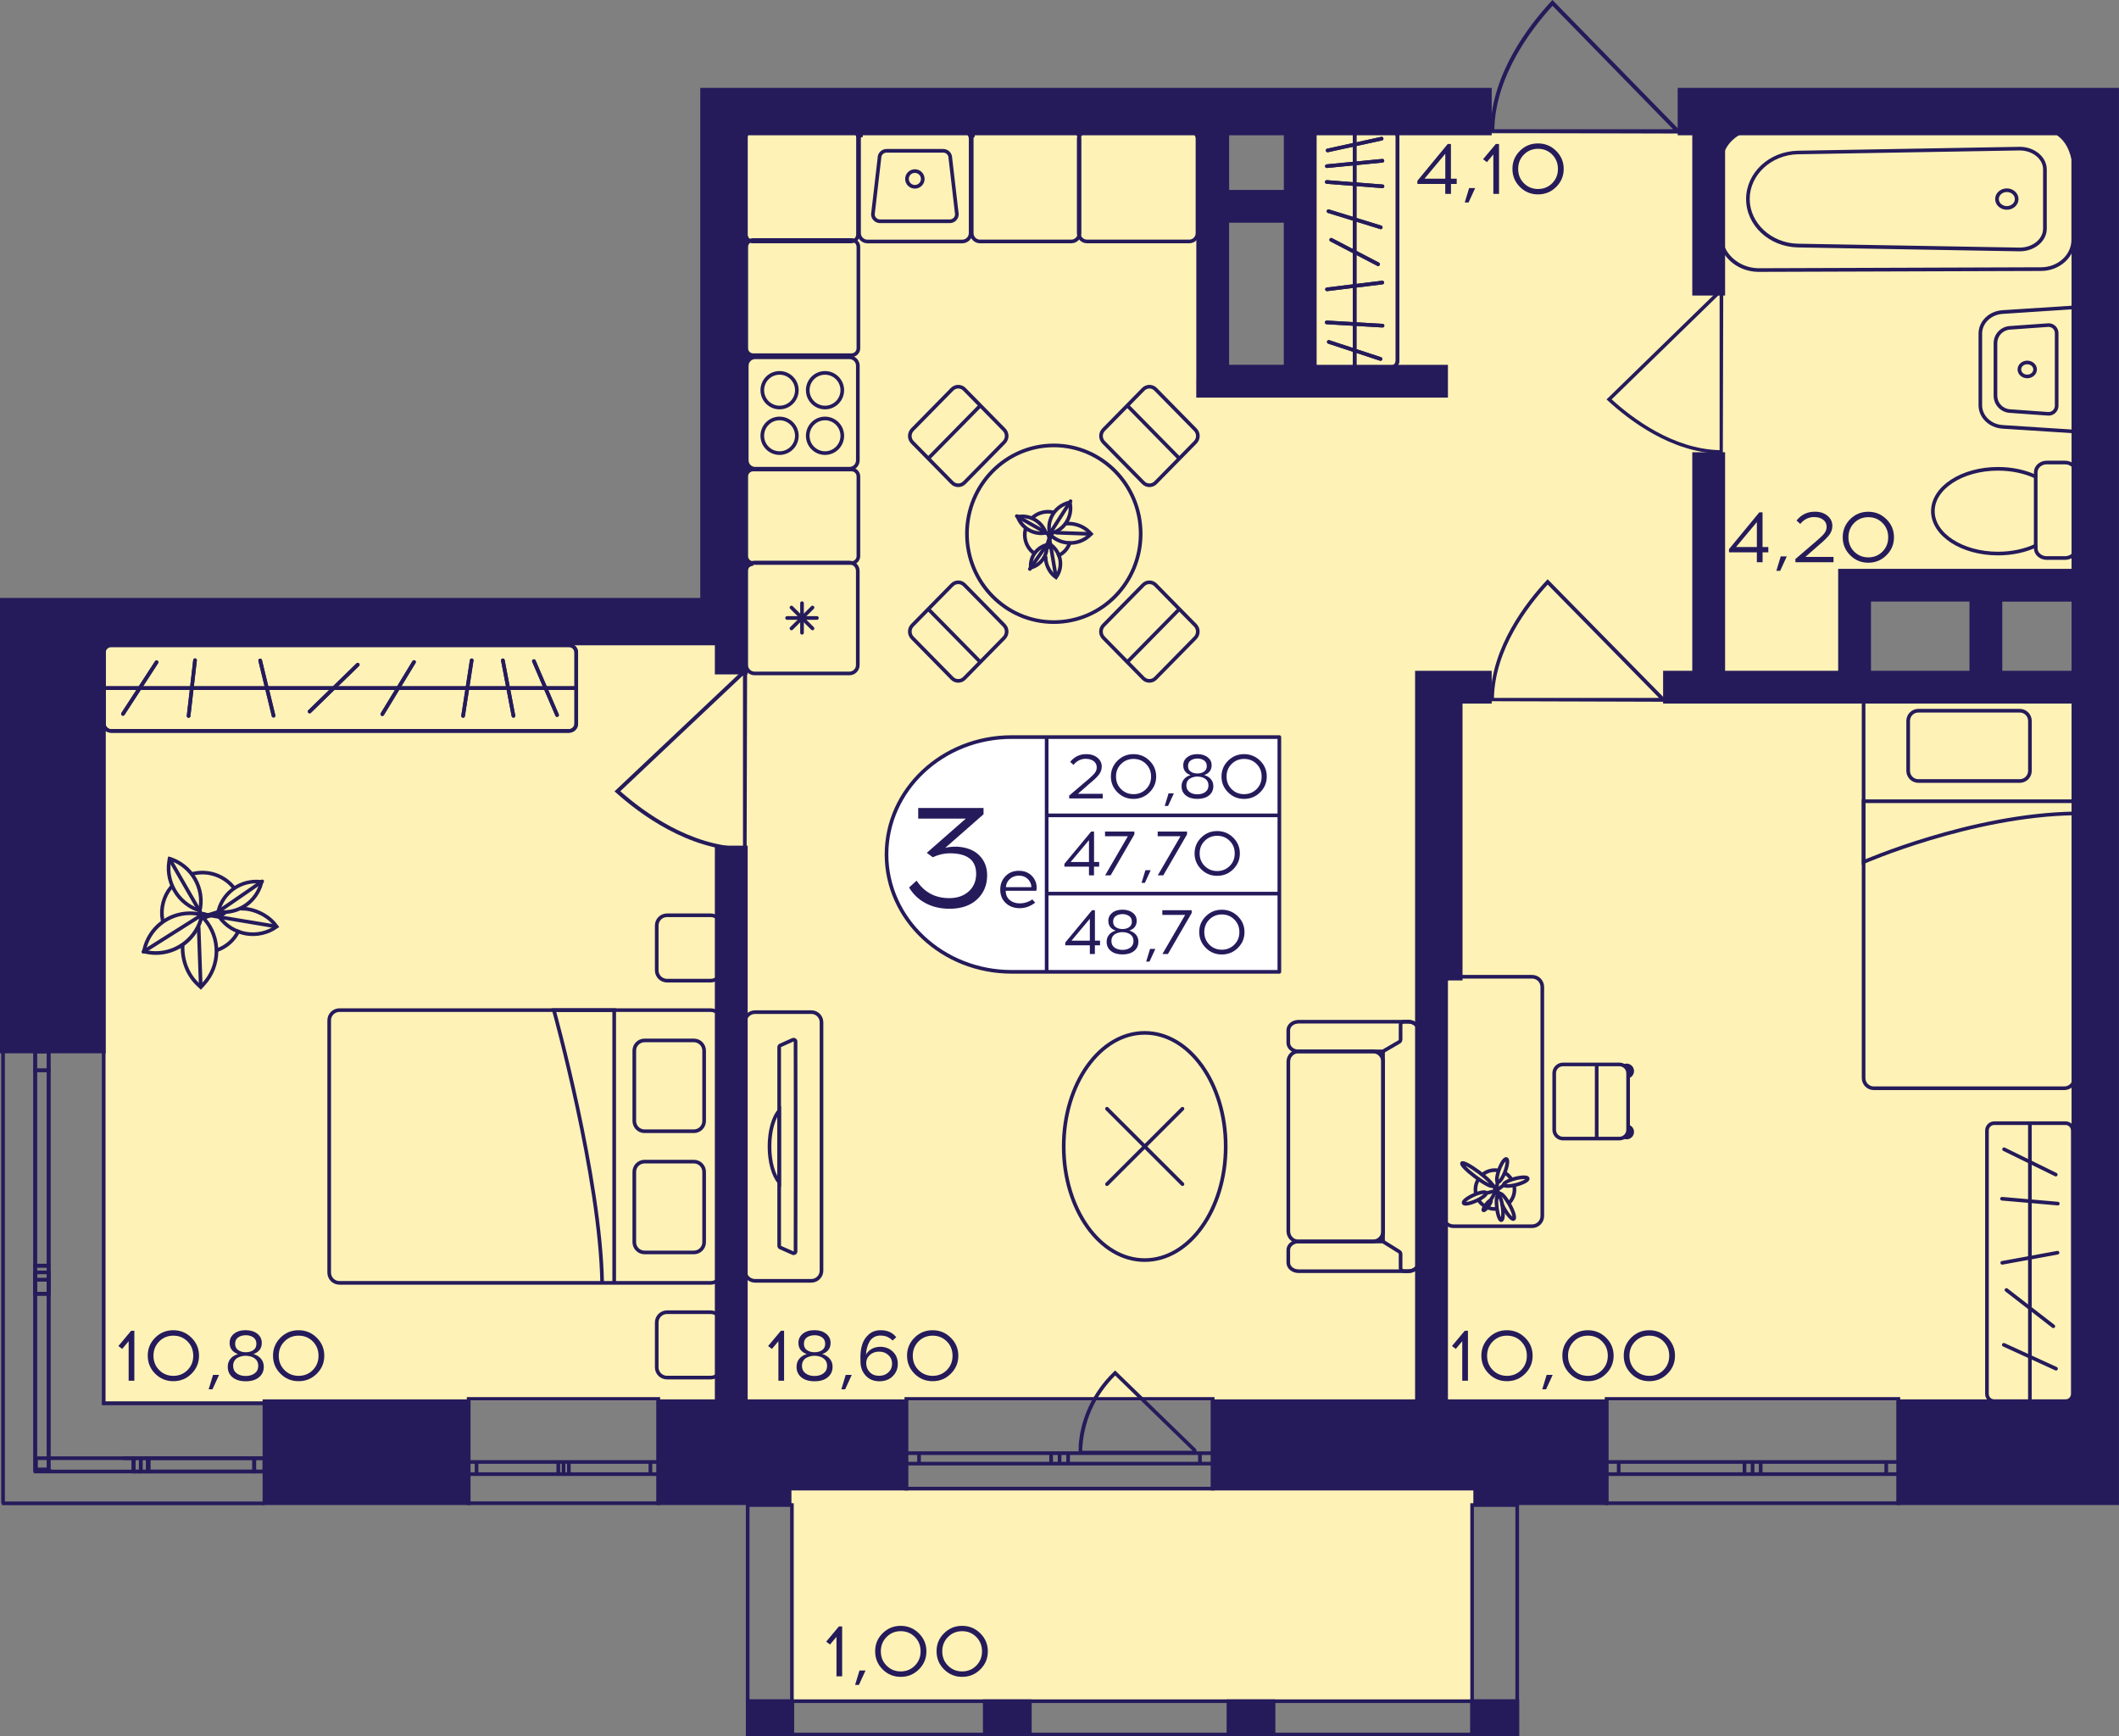 <?xml version="1.0" encoding="utf-8"?>
<!-- Generator: Adobe Illustrator 24.3.0, SVG Export Plug-In . SVG Version: 6.00 Build 0)  -->
<svg version="1.1" id="Слой_1" xmlns="http://www.w3.org/2000/svg" xmlns:xlink="http://www.w3.org/1999/xlink" x="0px" y="0px"
	 viewBox="0 0 488.18 400" style="enable-background:new 0 0 488.18 400;" xml:space="preserve">
<rect x="0" y="0" width="488.18" height="400" fill="#808080" stroke="none"/>
<path style="fill:#FFF2B6;" d="M23.95,322.79h457.09c0-54.83,0-109.66,0-164.49c-17.93,0-35.85,0-53.78,0c0-7.83,0-15.67,0-23.5
	c17.93,0,35.85,0,53.78,0c0-34.69,0-69.38,0-104.06c-60.5,0-121,0-181.49,0c0,19.02,0,38.05,0,57.07c-6.72,0-13.44,0-20.17,0
	c0-19.02,0-38.05,0-57.07c-37.54,0-75.08,0-112.62,0c0.57,36.93,1.14,73.85,1.71,110.78c-48.17,0.56-96.35,1.12-144.52,1.68
	C23.95,203.06,23.95,262.93,23.95,322.79z"/>
<rect x="182.12" y="342.93" style="fill:#FFF2B6;" width="157.34" height="49.3"/>
<g>
	<path style="fill:none;stroke:#251B5B;stroke-width:0.84;stroke-miterlimit:10;" d="M437.35,346.29h-67.22v-24.02h67.22V346.29z
		 M370.13,346.29h67.22 M370.13,322.27h67.22 M370.13,339.59h2.79v-2.8h-2.79V339.59z M403.76,336.79h-1.86v2.8h1.86V336.79z
		 M372.92,339.59h28.98v-2.8h-28.98V339.59z M403.76,339.59h1.88v-2.8h-1.88V339.59z M437.35,336.79h-2.79v2.8h2.79V336.79z
		 M405.63,339.59h28.92v-2.8h-28.92V339.59z M370.13,339.59h2.79 M372.92,339.59v-2.8 M372.92,336.79h-2.79 M403.76,336.79h-1.86
		 M401.9,336.79v2.8 M401.9,339.59h1.86 M372.92,339.59h28.98 M401.9,336.79h-28.98 M403.76,339.59h1.88 M405.63,339.59v-2.8
		 M405.63,336.79h-1.88 M437.35,336.79h-2.79 M434.55,336.79v2.8 M434.55,339.59h2.79 M405.63,339.59h28.92 M434.55,336.79h-28.92"
		/>
</g>
<g>
	<path style="fill:none;stroke:#251B5B;stroke-width:0.84;stroke-miterlimit:10;" d="M279.38,342.93H208.8v-20.66h70.58V342.93z
		 M208.8,342.93h70.58 M208.8,322.27h70.58 M208.8,337.17h2.93v-2.41h-2.93V337.17z M244.11,334.76h-1.95v2.41h1.95V334.76z
		 M211.73,337.17h30.43v-2.41h-30.43V337.17z M244.11,337.17h1.97v-2.41h-1.97V337.17z M279.38,334.76h-2.93v2.41h2.93V334.76z
		 M246.08,337.17l30.36,0v-2.41h-30.36V337.17z M208.8,337.17h2.93 M211.73,337.17v-2.41 M211.73,334.76h-2.93 M244.11,334.76h-1.95
		 M242.16,334.76v2.41 M242.16,337.17h1.95 M211.73,337.17h30.43 M242.16,334.76h-30.43 M244.11,337.17h1.97 M246.08,337.17v-2.41
		 M246.08,334.76h-1.97 M279.38,334.76h-2.93 M276.45,334.76v2.41 M276.45,337.17h2.93 M246.08,337.17l30.36,0 M276.45,334.76
		h-30.36"/>
</g>
<g>
	<line style="fill:none;stroke:#251B5B;stroke-width:0.84;stroke-miterlimit:10;" x1="60.92" y1="346.32" x2="0.42" y2="346.32"/>
	
		<line style="fill:none;stroke:#251B5B;stroke-width:0.84;stroke-miterlimit:10;" x1="60.92" y1="323.29" x2="23.49" y2="323.29"/>
	
		<rect x="58.57" y="335.92" style="fill:none;stroke:#251B5B;stroke-width:0.84;stroke-miterlimit:10;" width="2.34" height="3.07"/>
	
		<rect x="32.43" y="335.92" style="fill:none;stroke:#251B5B;stroke-width:0.84;stroke-miterlimit:10;" width="1.64" height="3.07"/>
	
		<rect x="34.27" y="335.92" style="fill:none;stroke:#251B5B;stroke-width:0.84;stroke-miterlimit:10;" width="24.3" height="3.07"/>
	
		<rect x="30.77" y="335.92" style="fill:none;stroke:#251B5B;stroke-width:0.84;stroke-miterlimit:10;" width="1.66" height="3.07"/>
	
		<rect x="8.3" y="335.92" style="fill:none;stroke:#251B5B;stroke-width:0.84;stroke-miterlimit:10;" width="22.47" height="3.07"/>
	
		<line style="fill:none;stroke:#251B5B;stroke-width:0.84;stroke-miterlimit:10;" x1="60.92" y1="338.99" x2="58.57" y2="338.99"/>
	
		<line style="fill:none;stroke:#251B5B;stroke-width:0.84;stroke-miterlimit:10;" x1="58.57" y1="338.99" x2="58.57" y2="335.92"/>
	
		<line style="fill:none;stroke:#251B5B;stroke-width:0.84;stroke-miterlimit:10;" x1="58.38" y1="335.92" x2="60.92" y2="335.92"/>
	
		<line style="fill:none;stroke:#251B5B;stroke-width:0.84;stroke-miterlimit:10;" x1="30.06" y1="335.92" x2="31.84" y2="335.92"/>
	
		<line style="fill:none;stroke:#251B5B;stroke-width:0.84;stroke-miterlimit:10;" x1="34.07" y1="335.92" x2="34.07" y2="338.99"/>
	
		<line style="fill:none;stroke:#251B5B;stroke-width:0.84;stroke-miterlimit:10;" x1="34.07" y1="338.99" x2="32.43" y2="338.99"/>
	
		<line style="fill:none;stroke:#251B5B;stroke-width:0.84;stroke-miterlimit:10;" x1="58.57" y1="338.99" x2="34.27" y2="338.99"/>
	
		<line style="fill:none;stroke:#251B5B;stroke-width:0.84;stroke-miterlimit:10;" x1="32.06" y1="335.92" x2="58.38" y2="335.92"/>
	
		<line style="fill:none;stroke:#251B5B;stroke-width:0.84;stroke-miterlimit:10;" x1="32.43" y1="338.99" x2="30.77" y2="338.99"/>
	
		<line style="fill:none;stroke:#251B5B;stroke-width:0.84;stroke-miterlimit:10;" x1="30.77" y1="338.99" x2="30.77" y2="335.92"/>
	
		<line style="fill:none;stroke:#251B5B;stroke-width:0.84;stroke-miterlimit:10;" x1="28.27" y1="335.92" x2="30.06" y2="335.92"/>
	<line style="fill:none;stroke:#251B5B;stroke-width:0.84;stroke-miterlimit:10;" x1="0.7" y1="346.32" x2="0.7" y2="242.25"/>
	
		<line style="fill:none;stroke:#251B5B;stroke-width:0.84;stroke-miterlimit:10;" x1="23.89" y1="323.53" x2="23.89" y2="242.23"/>
	
		<rect x="8.11" y="294.83" style="fill:none;stroke:#251B5B;stroke-width:0.84;stroke-miterlimit:10;" width="3.1" height="3.23"/>
	
		<rect x="8.11" y="293.12" style="fill:none;stroke:#251B5B;stroke-width:0.84;stroke-miterlimit:10;" width="3.1" height="45.38"/>
	
		<rect x="8.11" y="291.56" style="fill:none;stroke:#251B5B;stroke-width:0.84;stroke-miterlimit:10;" width="3.1" height="3.26"/>
	
		<rect x="8.11" y="242.25" style="fill:none;stroke:#251B5B;stroke-width:0.84;stroke-miterlimit:10;" width="3.1" height="4.34"/>
	
		<rect x="8.11" y="246.6" style="fill:none;stroke:#251B5B;stroke-width:0.84;stroke-miterlimit:10;" width="3.1" height="44.97"/>
	<line style="fill:none;stroke:#251B5B;stroke-width:0.84;stroke-miterlimit:10;" x1="9.05" y1="338.92" x2="11.92" y2="338.92"/>
	
		<line style="fill:none;stroke:#251B5B;stroke-width:0.84;stroke-miterlimit:10;" x1="11.21" y1="294.83" x2="11.21" y2="298.05"/>
	<line style="fill:none;stroke:#251B5B;stroke-width:0.84;stroke-miterlimit:10;" x1="11.21" y1="298.05" x2="8.11" y2="298.05"/>
	<line style="fill:none;stroke:#251B5B;stroke-width:0.84;stroke-miterlimit:10;" x1="8.11" y1="298.05" x2="8.11" y2="294.83"/>
	<line style="fill:none;stroke:#251B5B;stroke-width:0.84;stroke-miterlimit:10;" x1="8.11" y1="339.29" x2="8.11" y2="293.12"/>
	
		<line style="fill:none;stroke:#251B5B;stroke-width:0.84;stroke-miterlimit:10;" x1="11.21" y1="293.12" x2="11.21" y2="339.29"/>
	<line style="fill:none;stroke:#251B5B;stroke-width:0.84;stroke-miterlimit:10;" x1="8.11" y1="294.83" x2="8.11" y2="291.56"/>
	<line style="fill:none;stroke:#251B5B;stroke-width:0.84;stroke-miterlimit:10;" x1="8.11" y1="291.56" x2="11.21" y2="291.56"/>
	
		<line style="fill:none;stroke:#251B5B;stroke-width:0.84;stroke-miterlimit:10;" x1="11.21" y1="291.56" x2="11.21" y2="294.83"/>
	<line style="fill:none;stroke:#251B5B;stroke-width:0.84;stroke-miterlimit:10;" x1="11.21" y1="242.25" x2="11.21" y2="246.6"/>
	<line style="fill:none;stroke:#251B5B;stroke-width:0.84;stroke-miterlimit:10;" x1="11.21" y1="246.6" x2="8.11" y2="246.6"/>
	<line style="fill:none;stroke:#251B5B;stroke-width:0.84;stroke-miterlimit:10;" x1="8.11" y1="246.6" x2="8.11" y2="242.25"/>
	<line style="fill:none;stroke:#251B5B;stroke-width:0.84;stroke-miterlimit:10;" x1="8.11" y1="291.56" x2="8.11" y2="246.6"/>
	<line style="fill:none;stroke:#251B5B;stroke-width:0.84;stroke-miterlimit:10;" x1="11.21" y1="246.6" x2="11.21" y2="291.56"/>
</g>
<g>
	<path style="fill:none;stroke:#251B5B;stroke-width:0.84;stroke-miterlimit:10;" d="M151.66,346.29h-43.69v-24.02h43.69V346.29z
		 M107.97,346.29h43.69 M107.97,322.27h43.69 M107.97,339.59h1.82v-2.8h-1.82V339.59z M129.83,336.79h-1.21v2.8h1.21V336.79z
		 M109.79,339.59h18.84v-2.8h-18.84V339.59z M129.83,339.59h1.22v-2.8h-1.22V339.59z M151.66,336.79h-1.82v2.8h1.82V336.79z
		 M131.05,339.59h18.8v-2.8h-18.8V339.59z M107.97,339.59h1.82 M109.79,339.59v-2.8 M109.79,336.79h-1.82 M129.83,336.79h-1.21
		 M128.62,336.79v2.8 M128.62,339.59h1.21 M109.79,339.59h18.84 M128.62,336.79h-18.84 M129.83,339.59h1.22 M131.05,339.59v-2.8
		 M131.05,336.79h-1.22 M151.66,336.79h-1.82 M149.85,336.79v2.8 M149.85,339.59h1.82 M131.05,339.59h18.8 M149.85,336.79h-18.8"/>
</g>
<g>
	
		<rect x="338.73" y="391.48" transform="matrix(-1 2.310181e-07 -2.310181e-07 -1 688.694 791.482)" style="fill:#251B5B;" width="11.23" height="8.52"/>
	
		<rect x="171.92" y="391.48" transform="matrix(-1 2.350946e-07 -2.350946e-07 -1 354.884 791.482)" style="fill:#251B5B;" width="11.03" height="8.52"/>
	
		<rect x="226.45" y="391.48" transform="matrix(-1 2.310220e-07 -2.310220e-07 -1 464.129 791.483)" style="fill:#251B5B;" width="11.23" height="8.52"/>
	
		<rect x="282.59" y="391.48" transform="matrix(-1 2.310186e-07 -2.310186e-07 -1 576.411 791.483)" style="fill:#251B5B;" width="11.23" height="8.52"/>
	<g>
		<path style="fill:#251B5B;" d="M349.12,347.13l0,52.03h-9.55l0-52.03H349.12 M349.96,346.29h-11.23l0,53.71h11.23L349.96,346.29
			L349.96,346.29z"/>
	</g>
	<g>
		<path style="fill:#251B5B;" d="M182.02,347.13l0,52.03h-9.35l0-52.03L182.02,347.13 M182.86,346.29l-11.03,0l0,53.71h11.03
			L182.86,346.29L182.86,346.29z"/>
	</g>
	<g>
		<path style="fill:#251B5B;" d="M349.12,392.32v6.84l-176.36,0v-6.84L349.12,392.32 M349.96,391.48l-178.04,0V400l178.04,0V391.48
			L349.96,391.48z"/>
	</g>
</g>
<path style="fill:#251B5B;" d="M343.24,30.62c0-0.28,0.01-0.55,0.01-0.84h0.12C343.65,17,352.2,5.88,357.34,0.34L357.66,0
	l29.09,29.77h0.19c0,0.32,0,0.64,0,0.97C372.37,30.7,357.8,30.66,343.24,30.62z M385.45,29.77L357.68,1.34
	c-5.07,5.54-13.13,16.25-13.41,28.43L385.45,29.77z"/>
<path style="fill:#251B5B;" d="M396.91,104.59c-0.25,0-0.48-0.01-0.74-0.01v-0.1c-11.17-0.25-20.9-7.71-25.75-12.19l-0.3-0.28
	l26.04-25.37v-0.16c0.28,0,0.56,0,0.85,0C396.98,79.18,396.94,91.89,396.91,104.59z M396.17,67.77L371.3,92
	c4.85,4.43,14.21,11.45,24.87,11.7L396.17,67.77z"/>
<path style="fill:#251B5B;" d="M343.24,161.54c0-0.26,0.01-0.51,0.01-0.77h0.11c0.26-11.73,8.15-21.94,12.9-27.02l0.29-0.31
	l26.85,27.33h0.17c0,0.3,0,0.59,0,0.89C370.13,161.62,356.68,161.58,343.24,161.54z M382.2,160.77l-25.64-26.1
	c-4.68,5.09-12.12,14.92-12.38,26.1L382.2,160.77z"/>
<path style="fill:#251B5B;" d="M172.01,196.14c-0.28,0-0.55-0.01-0.84-0.01l0-0.11c-12.7-0.27-23.75-8.48-29.26-13.42l-0.34-0.3
	l29.59-27.93v-0.18c0.32,0,0.64,0,0.96,0C172.09,168.17,172.05,182.16,172.01,196.14z M171.17,155.6l-28.26,26.67
	c5.51,4.87,16.15,12.61,28.26,12.88L171.17,155.6z"/>
<path style="fill:#251B5B;" d="M256.6,316c-1.49,1.43-2.78,3-3.88,4.67c-3.91,5.96-4.18,11.54-4.21,12.67
	c-0.02,0.72-0.01,1.3,0.01,1.68c0.25,0.01,0.5,0.02,0.75,0.03h26.33l0.06,0.06c-0.01-0.41-0.03-0.82-0.04-1.22l-18.71-18.18
	L256.6,316z M274.76,334.22h-25.44c0.2-6.52,2.86-12.64,7.6-17.34L274.76,334.22z"/>
<g>
	<path style="fill:none;stroke:#251B5B;stroke-width:0.84;stroke-miterlimit:10;" d="M173.95,295.06h12.95
		c1.31,0,2.36-1.05,2.36-2.34l0-57.22c0-1.3-1.04-2.34-2.36-2.34h-12.95c-1.3,0-2.35,1.04-2.35,2.34l0,57.22
		C171.59,294,172.65,295.06,173.95,295.06z M179.51,241.22c0-0.17,0.12-0.33,0.27-0.4l2.88-1.29c0.3-0.12,0.62,0.08,0.62,0.4
		c0,2.04,0.02,8.43,0.02,15.96l0,16.42c0,7.53-0.02,13.93-0.02,15.96c0,0.33-0.32,0.54-0.62,0.4l-2.88-1.27
		c-0.15-0.07-0.27-0.23-0.27-0.42L179.51,241.22z"/>
	<g>
		<path style="fill:none;stroke:#251B5B;stroke-width:0.84;stroke-miterlimit:10;" d="M177.28,264.1c0-3.58,0.91-6.71,2.24-8.23
			l0,16.46C178.19,270.81,177.28,267.69,177.28,264.1z"/>
	</g>
</g>
<g>
	<g>
		<path style="fill:#251B5B;" d="M221.69,30.5c0.83,0,1.51,0.68,1.51,1.51V53.7c0,0.83-0.68,1.51-1.51,1.51h-21.85
			c-0.83,0-1.51-0.68-1.51-1.51V32.01c0-0.83,0.68-1.51,1.51-1.51H221.69 M221.69,29.66h-21.85c-1.3,0-2.35,1.05-2.35,2.35V53.7
			c0,1.3,1.05,2.35,2.35,2.35h21.85c1.3,0,2.35-1.05,2.35-2.35V32.01C224.04,30.71,222.99,29.66,221.69,29.66L221.69,29.66z"/>
	</g>
	<g>
		<path style="fill:#251B5B;" d="M217.3,35.16c0.67,0,1.22,0.54,1.22,1.21v0.05l0.01,0.05l1.5,12.92c-0.02,0.65-0.56,1.16-1.22,1.16
			h-16.07c-0.66,0-1.2-0.52-1.22-1.16l1.5-12.92l0.01-0.05v-0.05c0-0.67,0.55-1.21,1.22-1.21H217.3 M217.3,34.32h-13.05
			c-1.14,0-2.06,0.92-2.06,2.05l-1.51,12.98c0,1.13,0.92,2.05,2.06,2.05h16.07c1.14,0,2.06-0.92,2.06-2.05l-1.51-12.98
			C219.35,35.23,218.43,34.32,217.3,34.32L217.3,34.32z"/>
	</g>
	<g>
		<path style="fill:#251B5B;" d="M210.77,39.83c0.77,0,1.4,0.62,1.4,1.39s-0.63,1.39-1.4,1.39s-1.4-0.62-1.4-1.39
			S210,39.83,210.77,39.83 M210.77,38.99c-1.24,0-2.24,1-2.24,2.23s1,2.23,2.24,2.23s2.24-1,2.24-2.23S212.01,38.99,210.77,38.99
			L210.77,38.99z"/>
	</g>
</g>
<g>
	<g>
		<path style="fill:#251B5B;" d="M195.7,82.73c0.83,0,1.51,0.68,1.51,1.51v21.81c0,0.83-0.68,1.51-1.51,1.51h-21.73
			c-0.83,0-1.51-0.68-1.51-1.51V84.24c0-0.83,0.68-1.51,1.51-1.51H195.7 M195.7,81.89h-21.73c-1.3,0-2.35,1.05-2.35,2.35v21.81
			c0,1.3,1.05,2.35,2.35,2.35h21.73c1.3,0,2.35-1.05,2.35-2.35V84.24C198.05,82.94,197,81.89,195.7,81.89L195.7,81.89z"/>
	</g>
	<g>
		<g>
			<path style="fill:#251B5B;" d="M179.6,86.32c1.96,0,3.56,1.6,3.56,3.57s-1.6,3.57-3.56,3.57s-3.56-1.6-3.56-3.57
				S177.64,86.32,179.6,86.32 M179.6,85.48c-2.43,0-4.4,1.97-4.4,4.41c0,2.44,1.97,4.41,4.4,4.41s4.4-1.97,4.4-4.41
				C184,87.46,182.03,85.48,179.6,85.48L179.6,85.48z"/>
		</g>
		<g>
			<path style="fill:#251B5B;" d="M190.07,96.82c1.96,0,3.56,1.6,3.56,3.57s-1.6,3.57-3.56,3.57s-3.56-1.6-3.56-3.57
				S188.11,96.82,190.07,96.82 M190.07,95.98c-2.43,0-4.4,1.97-4.4,4.41s1.97,4.41,4.4,4.41s4.4-1.97,4.4-4.41
				S192.5,95.98,190.07,95.98L190.07,95.98z"/>
		</g>
		<g>
			<path style="fill:#251B5B;" d="M179.6,96.82c1.96,0,3.56,1.6,3.56,3.57s-1.6,3.57-3.56,3.57s-3.56-1.6-3.56-3.57
				S177.64,96.82,179.6,96.82 M179.6,95.98c-2.43,0-4.4,1.97-4.4,4.41s1.97,4.41,4.4,4.41s4.4-1.97,4.4-4.41
				S182.03,95.98,179.6,95.98L179.6,95.98z"/>
		</g>
		<g>
			<path style="fill:#251B5B;" d="M190.07,86.32c1.96,0,3.56,1.6,3.56,3.57s-1.6,3.57-3.56,3.57s-3.56-1.6-3.56-3.57
				S188.11,86.32,190.07,86.32 M190.07,85.48c-2.43,0-4.4,1.97-4.4,4.41c0,2.44,1.97,4.41,4.4,4.41s4.4-1.97,4.4-4.41
				C194.47,87.46,192.5,85.48,190.07,85.48L190.07,85.48z"/>
		</g>
	</g>
</g>
<g>
	<g>
		<path style="fill:#251B5B;" d="M195.69,130.01c0.83,0,1.51,0.68,1.51,1.51v21.69c0,0.83-0.68,1.51-1.51,1.51h-21.85
			c-0.83,0-1.51-0.68-1.51-1.51v-21.69c0-0.83,0.68-1.51,1.51-1.51H195.69 M195.69,129.17h-21.85c-1.3,0-2.35,1.05-2.35,2.35v21.69
			c0,1.3,1.05,2.35,2.35,2.35h21.85c1.3,0,2.35-1.05,2.35-2.35v-21.69C198.04,130.22,196.99,129.17,195.69,129.17L195.69,129.17z"/>
	</g>
	<g>
		
			<line style="fill:none;stroke:#251B5B;stroke-width:0.84;stroke-linecap:round;stroke-miterlimit:10;" x1="184.77" y1="145.77" x2="184.77" y2="138.95"/>
		
			<line style="fill:none;stroke:#251B5B;stroke-width:0.84;stroke-linecap:round;stroke-miterlimit:10;" x1="187.19" y1="144.77" x2="182.34" y2="139.95"/>
		
			<line style="fill:none;stroke:#251B5B;stroke-width:0.84;stroke-linecap:round;stroke-miterlimit:10;" x1="188.2" y1="142.36" x2="181.33" y2="142.36"/>
		
			<line style="fill:none;stroke:#251B5B;stroke-width:0.84;stroke-linecap:round;stroke-miterlimit:10;" x1="187.19" y1="139.95" x2="182.34" y2="144.77"/>
	</g>
</g>
<g>
	
		<ellipse style="fill:none;stroke:#251B5B;stroke-width:0.84;stroke-miterlimit:10;" cx="242.78" cy="122.96" rx="20.01" ry="20.35"/>
	<g>
		<g>
			<path style="fill:none;stroke:#251B5B;stroke-width:0.84;stroke-miterlimit:10;" d="M254.23,144.05l9.15-9.31
				c0.78-0.8,2.06-0.8,2.84,0l9.15,9.31c0.78,0.8,0.78,2.09,0,2.89l-9.15,9.31c-0.78,0.8-2.06,0.8-2.84,0l-9.15-9.31
				C253.45,146.14,253.45,144.84,254.23,144.05z"/>
			
				<line style="fill:none;stroke:#251B5B;stroke-width:0.84;stroke-miterlimit:10;" x1="271.83" y1="140.18" x2="259.58" y2="152.64"/>
		</g>
	</g>
	<g>
		<g>
			<path style="fill:none;stroke:#251B5B;stroke-width:0.84;stroke-miterlimit:10;" d="M231.33,101.88l-9.15,9.31
				c-0.78,0.8-2.06,0.8-2.84,0l-9.15-9.31c-0.78-0.8-0.78-2.09,0-2.89l9.15-9.31c0.78-0.8,2.06-0.8,2.84,0l9.15,9.31
				C232.12,99.79,232.12,101.08,231.33,101.88z"/>
			
				<line style="fill:none;stroke:#251B5B;stroke-width:0.84;stroke-miterlimit:10;" x1="213.73" y1="105.75" x2="225.98" y2="93.29"/>
		</g>
	</g>
	<g>
		<g>
			<path style="fill:none;stroke:#251B5B;stroke-width:0.84;stroke-miterlimit:10;" d="M222.18,134.74l9.15,9.31
				c0.78,0.8,0.78,2.09,0,2.89l-9.15,9.31c-0.78,0.8-2.06,0.8-2.84,0l-9.15-9.31c-0.78-0.8-0.78-2.09,0-2.89l9.15-9.31
				C220.12,133.94,221.39,133.94,222.18,134.74z"/>
			
				<line style="fill:none;stroke:#251B5B;stroke-width:0.84;stroke-miterlimit:10;" x1="225.98" y1="152.64" x2="213.73" y2="140.18"/>
		</g>
	</g>
	<g>
		<g>
			<path style="fill:none;stroke:#251B5B;stroke-width:0.84;stroke-miterlimit:10;" d="M263.39,111.19l-9.15-9.31
				c-0.78-0.8-0.78-2.09,0-2.89l9.15-9.31c0.78-0.8,2.06-0.8,2.84,0l9.15,9.31c0.78,0.8,0.78,2.09,0,2.89l-9.15,9.31
				C265.44,111.99,264.17,111.99,263.39,111.19z"/>
			
				<line style="fill:none;stroke:#251B5B;stroke-width:0.84;stroke-miterlimit:10;" x1="259.58" y1="93.29" x2="271.83" y2="105.75"/>
		</g>
	</g>
</g>
<g>
	<path style="fill:none;stroke:#251B5B;stroke-width:0.84;stroke-linecap:square;stroke-miterlimit:10;" d="M238.06,119.08
		c0.57-0.47,1.24-0.81,2-1.02c0.79-0.2,1.58-0.23,2.34-0.09"/>
	<path style="fill:none;stroke:#251B5B;stroke-width:0.84;stroke-linecap:square;stroke-miterlimit:10;" d="M237.99,127.26
		c-0.81-0.67-1.42-1.59-1.72-2.68c-0.23-0.86-0.24-1.72-0.05-2.53"/>
	<path style="fill:none;stroke:#251B5B;stroke-width:0.84;stroke-linecap:square;stroke-miterlimit:10;" d="M246.42,125.15
		c-0.45,1.22-1.27,2.17-2.47,2.78"/>
	<g>
		<path style="fill:#251B5B;" d="M235.51,119.37L235.51,119.37c2.09,0,3.96,1.21,4.82,3.04c-0.15,0.01-0.3,0.02-0.45,0.02
			c-2.09,0-3.96-1.21-4.82-3.04C235.21,119.37,235.36,119.37,235.51,119.37 M235.51,118.53c-0.52,0-1.06,0.07-1.59,0.21
			c0.74,2.73,3.24,4.53,5.96,4.53c0.52,0,1.06-0.07,1.59-0.21C240.73,120.33,238.23,118.53,235.51,118.53L235.51,118.53z
			 M241.47,123.05L241.47,123.05L241.47,123.05L241.47,123.05z"/>
	</g>
	<path style="fill:none;stroke:#251B5B;stroke-width:0.84;stroke-linecap:round;stroke-miterlimit:10;" d="M241.48,126.1
		c0.12-0.24,0.37-0.42,0.54-0.64c2.46,1.75,3.02,5.12,1.27,7.54c-0.65-0.46-1.17-1.04-1.55-1.69c-0.51-0.88-0.87-1.93-0.84-2.93"/>
	<g>
		<path style="fill:#251B5B;" d="M240.75,126.09c-0.02,0.88-0.29,1.73-0.8,2.47c-0.52,0.75-1.24,1.32-2.08,1.65
			c0.02-0.88,0.29-1.73,0.8-2.47C239.2,126.99,239.92,126.42,240.75,126.09 M241.5,125.01c-2.96,0.53-4.92,3.34-4.38,6.28
			C240.09,130.76,242.05,127.95,241.5,125.01L241.5,125.01z"/>
	</g>
	<path style="fill:none;stroke:#251B5B;stroke-width:0.84;stroke-linecap:round;stroke-miterlimit:10;" d="M245.84,120.62
		c1.82-0.08,3.82,0.59,5.17,2.02l0.35,0.37l-0.37,0.34c-2.45,2.27-6.21,2.29-8.7,0.14c-0.06-0.05-0.12-0.11-0.18-0.17"/>
	
		<line style="fill:none;stroke:#251B5B;stroke-width:0.84;stroke-linecap:round;stroke-linejoin:round;stroke-miterlimit:10;" x1="243.38" y1="122.72" x2="251.11" y2="122.99"/>
	<g>
		<path style="fill:#251B5B;" d="M246.14,116.24c0.21,1.33-0.07,2.67-0.8,3.82c-0.74,1.16-1.86,2-3.18,2.38
			c-0.21-1.33,0.07-2.67,0.8-3.82C243.7,117.46,244.82,116.62,246.14,116.24 M246.79,115.23l-0.45,0.1c-3.5,0.77-5.7,4.2-4.91,7.68
			l0.1,0.45l0.45-0.1c3.5-0.77,5.7-4.2,4.91-7.68L246.79,115.23L246.79,115.23z"/>
	</g>
	
		<line style="fill:none;stroke:#251B5B;stroke-width:0.84;stroke-linecap:round;stroke-linejoin:round;stroke-miterlimit:10;" x1="241.66" y1="123.24" x2="246.63" y2="115.46"/>
	
		<line style="fill:none;stroke:#251B5B;stroke-width:0.84;stroke-linecap:round;stroke-miterlimit:10;" x1="242.06" y1="125.71" x2="243.23" y2="132.66"/>
	<polyline style="fill:none;stroke:#251B5B;stroke-width:0.84;stroke-linecap:round;stroke-miterlimit:10;" points="
		237.26,131.08 241.34,125.23 241.75,123.93 	"/>
	<path style="fill:none;stroke:#251B5B;stroke-width:0.84;stroke-linecap:round;stroke-miterlimit:10;" d="M241.88,123.31
		l-0.76-0.51c-0.05-0.03-6.87-3.91-6.87-3.91"/>
	
		<line style="fill:none;stroke:#251B5B;stroke-width:0.84;stroke-linecap:round;stroke-miterlimit:10;" x1="242.06" y1="125.76" x2="241.57" y2="122.91"/>
	
		<line style="fill:none;stroke:#251B5B;stroke-width:0.84;stroke-linecap:round;stroke-miterlimit:10;" x1="242.14" y1="123.24" x2="241.85" y2="124.19"/>
	<polygon style="fill:none;stroke:#251B5B;stroke-width:0.84;stroke-linecap:round;stroke-miterlimit:10;" points="242.08,123.32 
		241.82,123.82 241.66,123.5 	"/>
	<polygon style="fill:#251B5B;" points="241.53,126.43 241.34,125.23 241.69,124.37 242.06,125.71 	"/>
	<path style="fill:#251B5B;" d="M241.52,124.21c-0.01-0.04-0.2-1.17-0.2-1.17l0.37,0.32l0.08,0.68L241.52,124.21z"/>
	<polygon style="fill:#251B5B;" points="241.94,124.62 242.31,123.39 242.16,123.3 241.78,124.04 	"/>
</g>
<g>
	<path style="fill:none;stroke:#251B5B;stroke-width:0.84;stroke-miterlimit:10;" d="M326.82,240.24v-2.9
		c0-1.08-1.06-1.97-2.36-1.97h-0.94h-24.36c-1.3,0-2.36,0.89-2.36,1.97v2.9c0,1.1,1.06,1.97,2.36,1.97h19.6"/>
	<path style="fill:none;stroke:#251B5B;stroke-width:0.84;stroke-miterlimit:10;" d="M326.82,287.97v2.9
		c0,1.1-1.06,1.97-2.36,1.97h-0.94l-24.36,0c-1.3,0-2.36-0.87-2.36-1.97v-2.9c0-1.08,1.06-1.97,2.36-1.97h19.56"/>
	<path style="fill:none;stroke:#251B5B;stroke-width:0.84;stroke-miterlimit:10;" d="M296.81,283.65v-39.09
		c0-1.3,1.05-2.35,2.35-2.35h17.13c1.3,0,2.35,1.05,2.35,2.35v39.09c0,1.3-1.05,2.35-2.35,2.35h-17.13
		C297.86,286,296.81,284.95,296.81,283.65z"/>
	<path style="fill:none;stroke:#251B5B;stroke-width:0.84;stroke-miterlimit:10;" d="M322.33,288.32l-3.36-2.09
		c-0.21-0.13-0.34-0.34-0.34-0.57v-43.1c0-0.23,0.14-0.45,0.36-0.58l3.32-1.93c0.23-0.13,0.36-0.35,0.36-0.58v-3.41
		c0-0.39,0.38-0.7,0.84-0.7h0.94c1.3,0,2.36,0.88,2.36,1.97l0,53.54c0,1.09-1.05,1.97-2.36,1.97h-0.94c-0.46,0-0.84-0.32-0.84-0.7
		v-3.25C322.67,288.67,322.55,288.46,322.33,288.32z"/>
</g>
<g>
	
		<ellipse style="fill:none;stroke:#251B5B;stroke-width:0.84;stroke-miterlimit:10;" cx="263.72" cy="264.11" rx="18.66" ry="26.17"/>
	<g>
		
			<line style="fill:none;stroke:#251B5B;stroke-width:0.84;stroke-linecap:round;stroke-miterlimit:10;" x1="272.42" y1="272.79" x2="255.03" y2="255.42"/>
		
			<line style="fill:none;stroke:#251B5B;stroke-width:0.84;stroke-linecap:round;stroke-miterlimit:10;" x1="272.42" y1="255.42" x2="255.03" y2="272.79"/>
	</g>
</g>
<g>
	<path style="fill:#251B5B;" d="M196.17,55.7c0.65,0,1.17,0.52,1.17,1.17v23.36c0,0.65-0.52,1.17-1.17,1.17h-22.66
		c-0.65,0-1.17-0.52-1.17-1.17V56.87c0-0.65,0.52-1.17,1.17-1.17H196.17 M196.17,54.87h-22.66c-1.11,0-2.01,0.9-2.01,2.01v23.36
		c0,1.11,0.9,2.01,2.01,2.01h22.66c1.11,0,2.01-0.9,2.01-2.01V56.87C198.18,55.76,197.28,54.87,196.17,54.87L196.17,54.87z"/>
</g>
<g>
	<path style="fill:#251B5B;" d="M246.81,30.5c0.82,0,1.48,0.67,1.48,1.48v21.74c0,0.82-0.67,1.48-1.48,1.48h-21.04
		c-0.82,0-1.48-0.67-1.48-1.48V31.98c0-0.82,0.67-1.48,1.48-1.48H246.81 M246.81,29.66h-21.04c-1.28,0-2.32,1.04-2.32,2.32v21.74
		c0,1.28,1.04,2.32,2.32,2.32h21.04c1.28,0,2.32-1.04,2.32-2.32V31.98C249.13,30.7,248.09,29.66,246.81,29.66L246.81,29.66z"/>
</g>
<g>
	<path style="fill:#251B5B;" d="M196.08,30.51c0.65,0,1.17,0.52,1.17,1.17v22.35c0,0.65-0.52,1.17-1.17,1.17h-22.66
		c-0.65,0-1.17-0.52-1.17-1.17V31.68c0-0.65,0.52-1.17,1.17-1.17H196.08 M196.08,29.67h-22.66c-1.11,0-2.01,0.9-2.01,2.01v22.35
		c0,1.11,0.9,2.01,2.01,2.01h22.66c1.11,0,2.01-0.9,2.01-2.01V31.68C198.09,30.57,197.19,29.67,196.08,29.67L196.08,29.67z"/>
</g>
<g>
	<path style="fill:#251B5B;" d="M196.17,108.58c0.65,0,1.17,0.52,1.17,1.17v18.36c0,0.65-0.52,1.17-1.17,1.17h-22.66
		c-0.65,0-1.17-0.52-1.17-1.17v-18.36c0-0.65,0.52-1.17,1.17-1.17H196.17 M196.17,107.74h-22.66c-1.11,0-2.01,0.9-2.01,2.01v18.36
		c0,1.11,0.9,2.01,2.01,2.01h22.66c1.11,0,2.01-0.9,2.01-2.01v-18.36C198.18,108.64,197.28,107.74,196.17,107.74L196.17,107.74z"/>
</g>
<g>
	<path style="fill:#251B5B;" d="M273.98,30.5c0.82,0,1.48,0.67,1.48,1.48v21.74c0,0.82-0.67,1.48-1.48,1.48h-23.56
		c-0.82,0-1.48-0.67-1.48-1.48V31.98c0-0.82,0.67-1.48,1.48-1.48H273.98 M273.98,29.66h-23.56c-1.28,0-2.32,1.04-2.32,2.32v21.74
		c0,1.28,1.04,2.32,2.32,2.32h23.56c1.28,0,2.32-1.04,2.32-2.32V31.98C276.3,30.7,275.26,29.66,273.98,29.66L273.98,29.66z"/>
</g>
<g>
	<g>
		<path style="fill:#251B5B;" d="M467.04,83.92c0.77,0,1.39,0.53,1.39,1.19s-0.62,1.19-1.39,1.19c-0.77,0-1.39-0.53-1.39-1.19
			C465.64,84.45,466.27,83.92,467.04,83.92 M467.04,83.08c-1.23,0-2.23,0.91-2.23,2.03c0,1.12,1,2.03,2.23,2.03
			c1.23,0,2.23-0.91,2.23-2.03C469.27,83.99,468.27,83.08,467.04,83.08L467.04,83.08z"/>
	</g>
	<g>
		<path style="fill:#251B5B;" d="M477.35,71.26l0,27.69l-15.97-1.03c-2.65-0.17-4.73-2.17-4.73-4.54l0-16.53
			c0-2.38,2.08-4.37,4.73-4.54L477.35,71.26 M478.19,70.37l-16.86,1.09c-3.11,0.2-5.51,2.55-5.51,5.38v16.53
			c0,2.83,2.41,5.18,5.51,5.38l16.86,1.09L478.19,70.37L478.19,70.37z"/>
	</g>
	<g>
		<path style="fill:#251B5B;" d="M471.97,75.31c0.79,0,1.43,0.64,1.43,1.42v16.75c0,0.38-0.15,0.74-0.42,1.01
			c-0.27,0.27-0.63,0.42-1.01,0.42c-0.03,0-0.07,0-0.1,0l-8.83-0.63c-1.63-0.12-2.9-1.48-2.9-3.11V79.05c0-1.63,1.27-2.99,2.9-3.11
			l8.83-0.63C471.9,75.31,471.94,75.31,471.97,75.31 M471.97,74.47c-0.05,0-0.11,0-0.16,0.01l-8.83,0.63
			c-2.07,0.15-3.68,1.87-3.68,3.94v12.12c0,2.08,1.61,3.8,3.68,3.94l8.83,0.63c0.06,0,0.11,0.01,0.16,0.01
			c1.24,0,2.27-1.01,2.27-2.26l0-16.75C474.24,75.48,473.21,74.47,471.97,74.47L471.97,74.47z"/>
	</g>
</g>
<g>
	<g>
		<path style="fill:none;stroke:#251B5B;stroke-width:0.84;stroke-miterlimit:10;" d="M469,125.7v0.62c0,1.23,1.14,2.23,2.53,2.23
			h4.22c1.41,0,2.53-1,2.53-2.23v-17.54c0-1.23-1.12-2.23-2.53-2.23h-4.22c-1.39,0-2.53,1-2.53,2.23v1.03"/>
	</g>
	<g>
		<path style="fill:none;stroke:#251B5B;stroke-width:0.84;stroke-miterlimit:10;" d="M445.3,117.76c0,5.39,6.72,9.76,15,9.76
			c3.23,0,6.25-0.66,8.69-1.82v-15.88c-2.44-1.15-5.46-1.82-8.69-1.82C452.02,108,445.3,112.37,445.3,117.76z"/>
	</g>
</g>
<g>
	<g>
		<path style="fill:#251B5B;" d="M405.03,29.91l65.18,0.21c3.86,0,7.01,2.84,7.01,6.32l0,18.81c0,3.49-3.14,6.32-7.01,6.32
			l-65.16,0.22c-4.57-0.1-8.29-3.54-8.29-7.67V37.59C396.75,33.46,400.46,30.01,405.03,29.91 M405.02,29.07
			c-5.07,0.11-9.12,3.89-9.12,8.51l0,16.54c0,4.63,4.05,8.41,9.12,8.51l65.18-0.21c4.33,0,7.85-3.21,7.85-7.16V36.45
			c0-3.96-3.51-7.16-7.85-7.16L405.02,29.07L405.02,29.07z"/>
	</g>
	<g>
		<path style="fill:#251B5B;" d="M465.29,34.66c2.98,0,5.4,1.96,5.4,4.36v13.66c0,2.41-2.43,4.36-5.39,4.36l-51.07-0.9
			c-6.13-0.12-11.13-4.74-11.13-10.3c0-5.56,4.99-10.18,11.12-10.3L465.29,34.66 M465.29,33.82l-51.07,0.9
			c-6.64,0.13-11.95,5.08-11.95,11.14v0c0,6.06,5.31,11.01,11.95,11.14l51.07,0.9c3.45,0,6.25-2.33,6.25-5.2V39.03
			C471.53,36.15,468.74,33.82,465.29,33.82L465.29,33.82z"/>
	</g>
	<g>
		<path style="fill:#251B5B;" d="M462.34,44.24c1.02,0,1.85,0.73,1.85,1.62s-0.83,1.62-1.85,1.62s-1.85-0.73-1.85-1.62
			S461.32,44.24,462.34,44.24 M462.34,43.4c-1.49,0-2.69,1.1-2.69,2.46c0,1.36,1.21,2.46,2.69,2.46s2.69-1.1,2.69-2.46
			C465.03,44.5,463.82,43.4,462.34,43.4L462.34,43.4z"/>
	</g>
</g>
<g>
	
		<rect x="60.92" y="322.79" style="fill:#251B5B;stroke:#251B5B;stroke-width:0.84;stroke-miterlimit:10;" width="47.05" height="23.5"/>
	<path style="fill:#251B5B;stroke:#251B5B;stroke-width:0.84;stroke-miterlimit:10;" d="M386.93,20.67v10.07h3.36v36.93h6.72
		V33.25c0.09-0.14,0.15-0.3,0.25-0.44c0.65-0.9,1.43-1.54,2.25-2.06h74.54c0.68,0.49,1.33,1.05,1.88,1.82
		c0.92,1.27,1.43,2.73,1.74,4.14v94.75h-47.05h-6.72v6.71v16.78h-26.89v-50.35h-6.72v50.35h-6.72v6.71h6.72h6.72h80.66v161.13
		h-40.33v23.5h50.41v-20.14v-3.36V30.74v-6.71v-3.36H386.93z M430.62,138.16h23.53v16.78h-23.53V138.16z M460.87,154.95v-16.78h16.8
		v16.78H460.87z"/>
	<path style="fill:#251B5B;stroke:#251B5B;stroke-width:0.84;stroke-miterlimit:10;" d="M276.02,87.81v3.36h20.17h6.72h30.25
		v-6.71h-30.25V30.74h40.33V20.67H161.75v3.36v6.71v107.42H23.95h-3.36H0.42v104.06h23.53v-93.99h137.8h3.36v6.71h6.72v-6.71v-3.36
		v-6.71v-7.32c0.04-0.05,0.05-0.1,0.09-0.14c0.6-0.63,1.33-0.78,1.6-0.82c-0.14,0.01-0.97,0.03-1.64-0.62
		c-0.02-0.02-0.03-0.04-0.05-0.07v-20.67c0.55-0.46,1.14-0.64,1.38-0.67c-0.12,0.01-0.77,0-1.38-0.43V82.87
		c0.02-0.03,0.03-0.05,0.06-0.08c0.67-0.65,1.5-0.63,1.64-0.62c-0.26-0.04-0.99-0.19-1.6-0.82c-0.05-0.05-0.06-0.1-0.1-0.15V30.74
		h26.18c0.18,0.36,0.29,0.69,0.32,0.85c0-0.09,0.01-0.44,0.15-0.85h25.33c0.18,0.36,0.28,0.68,0.31,0.84c0-0.09,0.01-0.43,0.15-0.84
		h24.43c0.08,0.23,0.14,0.45,0.16,0.56c0-0.06,0-0.28,0.06-0.56h27.11v53.71V87.81z M296.19,30.74v13.43h-13.44V30.74H296.19z
		 M282.74,50.88h13.44v33.57h-13.44V50.88z"/>
	<polygon style="fill:#251B5B;stroke:#251B5B;stroke-width:0.84;stroke-miterlimit:10;" points="178.55,322.79 171.83,322.79 
		171.83,195.23 165.11,195.23 165.11,322.79 151.66,322.79 151.66,346.29 181.91,346.29 181.91,342.93 208.8,342.93 208.8,322.79 
		181.91,322.79 	"/>
	<polygon style="fill:#251B5B;stroke:#251B5B;stroke-width:0.84;stroke-miterlimit:10;" points="339.88,322.79 333.16,322.79 
		333.16,225.44 336.52,225.44 336.52,161.66 343.24,161.66 343.24,154.95 326.43,154.95 326.43,158.3 326.43,161.66 326.43,215.37 
		326.43,225.44 326.43,322.79 279.38,322.79 279.38,342.93 339.88,342.93 339.88,346.29 370.13,346.29 370.13,322.79 346.6,322.79 	
		"/>
</g>
<g>
	<g>
		<path style="fill:none;stroke:#251B5B;stroke-width:0.84;stroke-miterlimit:10;" d="M163.74,232.7l-85.54,0
			c-1.3,0-2.36,1.05-2.36,2.36l0,58.11c0,1.3,1.05,2.36,2.36,2.36l85.54,0c1.3,0,2.36-1.05,2.36-2.36l0-58.11
			C166.1,233.75,165.04,232.7,163.74,232.7z"/>
		<g>
			<path style="fill:none;stroke:#251B5B;stroke-width:0.84;stroke-miterlimit:10;" d="M148.49,288.52h11.37
				c1.3,0,2.36-1.05,2.36-2.36v-16.2c0-1.3-1.05-2.36-2.36-2.36h-11.37c-1.3,0-2.36,1.05-2.36,2.36l0,16.2
				C146.14,287.47,147.19,288.52,148.49,288.52z"/>
			<path style="fill:none;stroke:#251B5B;stroke-width:0.84;stroke-miterlimit:10;" d="M148.49,260.6h11.37
				c1.3,0,2.36-1.05,2.36-2.36l0-16.2c0-1.3-1.05-2.36-2.36-2.36h-11.37c-1.3,0-2.36,1.05-2.36,2.36v16.2
				C146.14,259.55,147.19,260.6,148.49,260.6z"/>
		</g>
		<path style="fill:none;stroke:#251B5B;stroke-width:0.84;stroke-miterlimit:10;" d="M141.5,295.52l0-62.82h-13.9
			c0,0,10.72,38.59,11.12,62.82"/>
	</g>
	<path style="fill:none;stroke:#251B5B;stroke-width:0.84;stroke-linecap:round;stroke-miterlimit:10;" d="M153.66,317.35l10.08,0
		c1.3,0,2.36-1.05,2.36-2.36l0-10.34c0-1.3-1.05-2.36-2.36-2.36h-10.08c-1.3,0-2.36,1.05-2.36,2.36V315
		C151.3,316.3,152.36,317.35,153.66,317.35z"/>
	<path style="fill:none;stroke:#251B5B;stroke-width:0.84;stroke-linecap:round;stroke-miterlimit:10;" d="M153.66,225.91h10.08
		c1.3,0,2.36-1.05,2.36-2.36v-10.34c0-1.3-1.05-2.36-2.36-2.36h-10.08c-1.3,0-2.36,1.05-2.36,2.36v10.34
		C151.3,224.85,152.36,225.91,153.66,225.91z"/>
</g>
<g>
	<path style="fill:none;stroke:#251B5B;stroke-width:0.84;stroke-linecap:square;stroke-miterlimit:10;" d="M39.39,204.42
		c-0.81,0.98-1.42,2.15-1.78,3.46c-0.36,1.36-0.41,2.73-0.16,4.04"/>
	<path style="fill:none;stroke:#251B5B;stroke-width:0.84;stroke-linecap:square;stroke-miterlimit:10;" d="M53.71,204.31
		c-1.18-1.41-2.79-2.46-4.69-2.98c-1.5-0.4-3.01-0.41-4.43-0.09"/>
	<path style="fill:none;stroke:#251B5B;stroke-width:0.84;stroke-linecap:square;stroke-miterlimit:10;" d="M50.02,218.88
		c2.13-0.78,3.8-2.2,4.87-4.28"/>
	<g>
		<path style="fill:#251B5B;" d="M39.4,198.36c4.45,1.63,7.13,6.24,6.32,10.89C41.27,207.61,38.59,203,39.4,198.36 M38.78,197.28
			L38.78,197.28c-1.52,5.67,1.87,11.51,7.56,13.04h0C47.86,204.65,44.47,198.81,38.78,197.28L38.78,197.28z"/>
	</g>
	<path style="fill:none;stroke:#251B5B;stroke-width:0.84;stroke-linecap:round;stroke-miterlimit:10;" d="M51.67,210.33
		c-0.42,0.21-0.73,0.65-1.13,0.93c3.06,4.25,8.97,5.22,13.21,2.2c-0.81-1.13-1.83-2.02-2.96-2.68c-1.53-0.88-3.37-1.5-5.14-1.45"/>
	<g>
		<path style="fill:#251B5B;" d="M59.04,203.49c0.23,0,0.46,0.01,0.7,0.03c-1.05,3.63-4.38,6.18-8.24,6.18
			c-0.23,0-0.46-0.01-0.7-0.03C51.85,206.04,55.18,203.49,59.04,203.49 M59.04,202.66c-4.48,0-8.44,3.18-9.27,7.73v0h0
			c0.58,0.11,1.16,0.16,1.72,0.16c4.48,0,8.44-3.18,9.27-7.73h0C60.18,202.71,59.61,202.66,59.04,202.66L59.04,202.66z"/>
	</g>
	<path style="fill:none;stroke:#251B5B;stroke-width:0.84;stroke-linecap:round;stroke-miterlimit:10;" d="M42.08,217.88
		c-0.14,3.15,1.04,6.61,3.54,8.93l0.64,0.6l0.59-0.64c3.97-4.24,4-10.74,0.25-15.04c-0.09-0.11-0.19-0.21-0.29-0.31"/>
	
		<line style="fill:none;stroke:#251B5B;stroke-width:0.84;stroke-linecap:round;stroke-linejoin:round;stroke-miterlimit:10;" x1="45.77" y1="213.63" x2="46.24" y2="226.99"/>
	<g>
		<path style="fill:#251B5B;" d="M43.77,210.8c0.76,0,1.52,0.08,2.27,0.25c-1.06,4.68-5.31,8.07-10.12,8.07
			c-0.76,0-1.52-0.08-2.27-0.25C34.7,214.19,38.95,210.8,43.77,210.8 M43.77,209.96c-5.15,0-9.79,3.55-10.95,8.77l-0.17,0.78
			l0.79,0.18c0.83,0.19,1.67,0.28,2.49,0.28c5.15,0,9.79-3.55,10.95-8.77l0.17-0.78l-0.79-0.18
			C45.42,210.05,44.59,209.96,43.77,209.96L43.77,209.96z"/>
	</g>
	
		<line style="fill:none;stroke:#251B5B;stroke-width:0.84;stroke-linecap:round;stroke-linejoin:round;stroke-miterlimit:10;" x1="46.66" y1="210.65" x2="33.05" y2="219.24"/>
	
		<line style="fill:none;stroke:#251B5B;stroke-width:0.84;stroke-linecap:round;stroke-miterlimit:10;" x1="50.99" y1="211.33" x2="63.17" y2="213.36"/>
	<polyline style="fill:none;stroke:#251B5B;stroke-width:0.84;stroke-linecap:round;stroke-miterlimit:10;" points="60.4,203.04 
		50.16,210.1 47.88,210.8 	"/>
	<path style="fill:none;stroke:#251B5B;stroke-width:0.84;stroke-linecap:round;stroke-miterlimit:10;" d="M46.78,211.03
		l-0.89-1.32c-0.05-0.09-6.85-11.88-6.85-11.88"/>
	
		<line style="fill:none;stroke:#251B5B;stroke-width:0.84;stroke-linecap:round;stroke-miterlimit:10;" x1="51.09" y1="211.35" x2="46.1" y2="210.5"/>
	
		<line style="fill:none;stroke:#251B5B;stroke-width:0.84;stroke-linecap:round;stroke-miterlimit:10;" x1="46.66" y1="211.48" x2="48.34" y2="210.97"/>
	<polygon style="fill:none;stroke:#251B5B;stroke-width:0.84;stroke-linecap:round;stroke-miterlimit:10;" points="46.81,211.38 
		47.69,210.93 47.13,210.64 	"/>
	<polygon style="fill:#251B5B;" points="52.25,210.42 50.16,210.1 48.65,210.7 50.99,211.33 	"/>
	<path style="fill:#251B5B;" d="M48.36,210.41c-0.07-0.02-2.05-0.34-2.05-0.34l0.56,0.64l1.19,0.14L48.36,210.41z"/>
	<polygon style="fill:#251B5B;" points="49.09,211.13 46.93,211.77 46.78,211.51 48.07,210.85 	"/>
</g>
<g>
	<g>
		<g>
			<path style="fill:#251B5B;" d="M320.29,30.32c0.7,0,1.26,0.57,1.26,1.26v51.46c0,0.7-0.57,1.26-1.26,1.26h-16.4
				c-0.7,0-1.26-0.57-1.26-1.26V31.58c0-0.7,0.57-1.26,1.26-1.26H320.29 M320.29,29.48h-16.4c-1.16,0-2.1,0.94-2.1,2.1v51.46
				c0,1.16,0.94,2.1,2.1,2.1h16.4c1.16,0,2.1-0.94,2.1-2.1V31.58C322.39,30.42,321.45,29.48,320.29,29.48L320.29,29.48z"/>
		</g>
	</g>
	
		<line style="fill:none;stroke:#251B5B;stroke-width:0.84;stroke-miterlimit:10;" x1="312.09" y1="85.16" x2="312.09" y2="29.67"/>
	
		<line style="fill:none;stroke:#251B5B;stroke-width:0.84;stroke-linecap:round;stroke-miterlimit:10;" x1="318.51" y1="75.02" x2="305.66" y2="74.27"/>
	
		<line style="fill:none;stroke:#251B5B;stroke-width:0.84;stroke-linecap:round;stroke-miterlimit:10;" x1="318.45" y1="65.09" x2="305.72" y2="66.65"/>
	
		<line style="fill:none;stroke:#251B5B;stroke-width:0.84;stroke-linecap:round;stroke-miterlimit:10;" x1="318.3" y1="31.94" x2="305.87" y2="34.65"/>
	
		<line style="fill:none;stroke:#251B5B;stroke-width:0.84;stroke-linecap:round;stroke-miterlimit:10;" x1="317.49" y1="60.87" x2="306.69" y2="55.24"/>
	
		<line style="fill:none;stroke:#251B5B;stroke-width:0.84;stroke-linecap:round;stroke-miterlimit:10;" x1="318.1" y1="52.37" x2="306.07" y2="48.66"/>
	
		<line style="fill:none;stroke:#251B5B;stroke-width:0.84;stroke-linecap:round;stroke-miterlimit:10;" x1="318.5" y1="42.92" x2="305.67" y2="41.92"/>
	
		<line style="fill:none;stroke:#251B5B;stroke-width:0.84;stroke-linecap:round;stroke-miterlimit:10;" x1="318.48" y1="37.03" x2="305.69" y2="38.28"/>
	
		<line style="fill:none;stroke:#251B5B;stroke-width:0.84;stroke-linecap:round;stroke-miterlimit:10;" x1="318.04" y1="82.69" x2="306.13" y2="78.77"/>
	<g>
		<g>
			<path style="fill:#251B5B;" d="M320.29,30.32c0.7,0,1.26,0.57,1.26,1.26v51.46c0,0.7-0.57,1.26-1.26,1.26h-16.4
				c-0.7,0-1.26-0.57-1.26-1.26V31.58c0-0.7,0.57-1.26,1.26-1.26H320.29 M320.29,29.48h-16.4c-1.16,0-2.1,0.94-2.1,2.1v51.46
				c0,1.16,0.94,2.1,2.1,2.1h16.4c1.16,0,2.1-0.94,2.1-2.1V31.58C322.39,30.42,321.45,29.48,320.29,29.48L320.29,29.48z"/>
		</g>
	</g>
	
		<line style="fill:none;stroke:#251B5B;stroke-width:0.84;stroke-miterlimit:10;" x1="312.09" y1="85.16" x2="312.09" y2="29.67"/>
	
		<line style="fill:none;stroke:#251B5B;stroke-width:0.84;stroke-linecap:round;stroke-miterlimit:10;" x1="318.51" y1="75.02" x2="305.66" y2="74.27"/>
	
		<line style="fill:none;stroke:#251B5B;stroke-width:0.84;stroke-linecap:round;stroke-miterlimit:10;" x1="318.45" y1="65.09" x2="305.72" y2="66.65"/>
	
		<line style="fill:none;stroke:#251B5B;stroke-width:0.84;stroke-linecap:round;stroke-miterlimit:10;" x1="318.3" y1="31.94" x2="305.87" y2="34.65"/>
	
		<line style="fill:none;stroke:#251B5B;stroke-width:0.84;stroke-linecap:round;stroke-miterlimit:10;" x1="317.49" y1="60.87" x2="306.69" y2="55.24"/>
	
		<line style="fill:none;stroke:#251B5B;stroke-width:0.84;stroke-linecap:round;stroke-miterlimit:10;" x1="318.1" y1="52.37" x2="306.07" y2="48.66"/>
	
		<line style="fill:none;stroke:#251B5B;stroke-width:0.84;stroke-linecap:round;stroke-miterlimit:10;" x1="318.5" y1="42.92" x2="305.67" y2="41.92"/>
	
		<line style="fill:none;stroke:#251B5B;stroke-width:0.84;stroke-linecap:round;stroke-miterlimit:10;" x1="318.48" y1="37.03" x2="305.69" y2="38.28"/>
	
		<line style="fill:none;stroke:#251B5B;stroke-width:0.84;stroke-linecap:round;stroke-miterlimit:10;" x1="318.04" y1="82.69" x2="306.13" y2="78.77"/>
</g>
<g>
	<g>
		<g>
			<path style="fill:#251B5B;" d="M131.08,149.06c0.7,0,1.26,0.57,1.26,1.26v16.38c0,0.7-0.57,1.26-1.26,1.26H25.59
				c-0.7,0-1.26-0.57-1.26-1.26v-16.38c0-0.7,0.57-1.26,1.26-1.26H131.08 M131.08,148.22H25.59c-1.16,0-2.1,0.94-2.1,2.1v16.38
				c0,1.16,0.94,2.1,2.1,2.1h105.49c1.16,0,2.1-0.94,2.1-2.1v-16.38C133.18,149.16,132.24,148.22,131.08,148.22L131.08,148.22z"/>
		</g>
	</g>
	
		<line style="fill:none;stroke:#251B5B;stroke-width:0.84;stroke-miterlimit:10;" x1="23.47" y1="158.51" x2="132.81" y2="158.51"/>
	
		<line style="fill:none;stroke:#251B5B;stroke-width:0.84;stroke-linecap:round;stroke-miterlimit:10;" x1="43.45" y1="164.93" x2="44.93" y2="152.09"/>
	
		<line style="fill:none;stroke:#251B5B;stroke-width:0.84;stroke-linecap:round;stroke-miterlimit:10;" x1="63.02" y1="164.87" x2="59.94" y2="152.15"/>
	
		<line style="fill:none;stroke:#251B5B;stroke-width:0.84;stroke-linecap:round;stroke-miterlimit:10;" x1="128.34" y1="164.72" x2="123" y2="152.3"/>
	
		<line style="fill:none;stroke:#251B5B;stroke-width:0.84;stroke-linecap:round;stroke-miterlimit:10;" x1="71.33" y1="163.91" x2="82.42" y2="153.12"/>
	
		<line style="fill:none;stroke:#251B5B;stroke-width:0.84;stroke-linecap:round;stroke-miterlimit:10;" x1="88.08" y1="164.52" x2="95.38" y2="152.51"/>
	
		<line style="fill:none;stroke:#251B5B;stroke-width:0.84;stroke-linecap:round;stroke-miterlimit:10;" x1="106.69" y1="164.92" x2="108.67" y2="152.11"/>
	
		<line style="fill:none;stroke:#251B5B;stroke-width:0.84;stroke-linecap:round;stroke-miterlimit:10;" x1="118.29" y1="164.9" x2="115.85" y2="152.12"/>
	
		<line style="fill:none;stroke:#251B5B;stroke-width:0.84;stroke-linecap:round;stroke-miterlimit:10;" x1="28.33" y1="164.46" x2="36.07" y2="152.56"/>
	<g>
		<g>
			<path style="fill:#251B5B;" d="M131.08,149.06c0.7,0,1.26,0.57,1.26,1.26v16.38c0,0.7-0.57,1.26-1.26,1.26H25.59
				c-0.7,0-1.26-0.57-1.26-1.26v-16.38c0-0.7,0.57-1.26,1.26-1.26H131.08 M131.08,148.22H25.59c-1.16,0-2.1,0.94-2.1,2.1v16.38
				c0,1.16,0.94,2.1,2.1,2.1h105.49c1.16,0,2.1-0.94,2.1-2.1v-16.38C133.18,149.16,132.24,148.22,131.08,148.22L131.08,148.22z"/>
		</g>
	</g>
	
		<line style="fill:none;stroke:#251B5B;stroke-width:0.84;stroke-miterlimit:10;" x1="23.47" y1="158.51" x2="132.81" y2="158.51"/>
	
		<line style="fill:none;stroke:#251B5B;stroke-width:0.84;stroke-linecap:round;stroke-miterlimit:10;" x1="43.45" y1="164.93" x2="44.93" y2="152.09"/>
	
		<line style="fill:none;stroke:#251B5B;stroke-width:0.84;stroke-linecap:round;stroke-miterlimit:10;" x1="63.02" y1="164.87" x2="59.94" y2="152.15"/>
	
		<line style="fill:none;stroke:#251B5B;stroke-width:0.84;stroke-linecap:round;stroke-miterlimit:10;" x1="128.34" y1="164.72" x2="123" y2="152.3"/>
	
		<line style="fill:none;stroke:#251B5B;stroke-width:0.84;stroke-linecap:round;stroke-miterlimit:10;" x1="71.33" y1="163.91" x2="82.42" y2="153.12"/>
	
		<line style="fill:none;stroke:#251B5B;stroke-width:0.84;stroke-linecap:round;stroke-miterlimit:10;" x1="88.08" y1="164.52" x2="95.38" y2="152.51"/>
	
		<line style="fill:none;stroke:#251B5B;stroke-width:0.84;stroke-linecap:round;stroke-miterlimit:10;" x1="106.69" y1="164.92" x2="108.67" y2="152.11"/>
	
		<line style="fill:none;stroke:#251B5B;stroke-width:0.84;stroke-linecap:round;stroke-miterlimit:10;" x1="118.29" y1="164.9" x2="115.85" y2="152.12"/>
	
		<line style="fill:none;stroke:#251B5B;stroke-width:0.84;stroke-linecap:round;stroke-miterlimit:10;" x1="28.33" y1="164.46" x2="36.07" y2="152.56"/>
</g>
<g>
	<path style="fill:none;stroke:#251B5B;stroke-width:0.84;stroke-miterlimit:10;" d="M429.34,162.17v86.18
		c0,1.3,1.05,2.35,2.35,2.35h43.89c1.3,0,2.35-1.05,2.35-2.35v-86.18c0-1.3-1.05-2.35-2.35-2.35h-43.89
		C430.39,159.82,429.34,160.87,429.34,162.17z"/>
	<path style="fill:none;stroke:#251B5B;stroke-width:0.84;stroke-miterlimit:10;" d="M467.66,177.57v-11.5
		c0-1.3-1.05-2.35-2.35-2.35h-23.35c-1.3,0-2.35,1.05-2.35,2.35v11.5c0,1.3,1.05,2.35,2.35,2.35h23.35
		C466.61,179.92,467.66,178.87,467.66,177.57z"/>
	<path style="fill:none;stroke:#251B5B;stroke-width:0.84;stroke-miterlimit:10;" d="M477.93,184.58h-48.59v14
		c0,0,24.69-10.8,48.59-11.2"/>
</g>
<g>
	<path style="fill:none;stroke:#251B5B;stroke-width:0.84;stroke-miterlimit:10;" d="M346.58,270.12c0.72,0.39,1.33,0.98,1.73,1.7
		"/>
	<path style="fill:none;stroke:#251B5B;stroke-width:0.84;stroke-miterlimit:10;" d="M345.23,269.64L345.23,269.64
		c-0.27-0.05-0.54-0.08-0.82-0.08c-1.04,0-2,0.35-2.76,0.94"/>
	<path style="fill:none;stroke:#251B5B;stroke-width:0.84;stroke-miterlimit:10;" d="M340.65,276.5c0.35,0.53,0.82,0.98,1.36,1.32
		h0.01"/>
	<path style="fill:none;stroke:#251B5B;stroke-width:0.84;stroke-miterlimit:10;" d="M346.13,278.17
		c0.08-0.03,0.15-0.06,0.22-0.09"/>
	<path style="fill:none;stroke:#251B5B;stroke-width:0.84;stroke-miterlimit:10;" d="M348.82,273.15
		c0.05,0.29,0.09,0.58,0.09,0.89c0,1.23-0.5,2.34-1.3,3.15"/>
	<path style="fill:none;stroke:#251B5B;stroke-width:0.84;stroke-miterlimit:10;" d="M344.83,278.49
		c-0.14,0.01-0.28,0.02-0.42,0.02c-0.65,0-1.27-0.14-1.83-0.39"/>
	<path style="fill:none;stroke:#251B5B;stroke-width:0.84;stroke-miterlimit:10;" d="M340.06,275.18
		c-0.09-0.37-0.15-0.75-0.15-1.15c0-0.96,0.3-1.85,0.83-2.58"/>
	<g>
		<path style="fill:none;stroke:#251B5B;stroke-width:0.84;stroke-miterlimit:10;" d="M346.01,277.4c0.1,0.22,0.22,0.44,0.34,0.68
			c0.03,0.05,0.05,0.11,0.09,0.17c0.89,1.62,1.91,2.76,2.28,2.56c0.38-0.21-0.04-1.68-0.94-3.29c-0.06-0.11-0.12-0.22-0.18-0.32
			c-0.84-1.44-1.76-2.42-2.1-2.23c-0.06,0.03-0.1,0.1-0.12,0.2c-0.03,0.11-0.02,0.28,0.01,0.46"/>
		
			<ellipse transform="matrix(0.992 -0.126 0.126 0.992 -32.266 45.673)" style="fill:none;stroke:#251B5B;stroke-width:0.84;stroke-miterlimit:10;" cx="345.48" cy="278.3" rx="0.67" ry="2.9"/>
		
			<ellipse transform="matrix(0.603 -0.798 0.798 0.603 -85.497 383.58)" style="fill:none;stroke:#251B5B;stroke-width:0.84;stroke-miterlimit:10;" cx="342.52" cy="277.66" rx="1.42" ry="0.33"/>
		
			<ellipse transform="matrix(0.598 -0.801 0.801 0.598 -79.89 381.576)" style="fill:none;stroke:#251B5B;stroke-width:0.84;stroke-miterlimit:10;" cx="340.47" cy="270.44" rx="0.67" ry="4.38"/>
		
			<ellipse transform="matrix(0.91 -0.413 0.413 0.91 -83.669 165.289)" style="fill:none;stroke:#251B5B;stroke-width:0.84;stroke-miterlimit:10;" cx="340.08" cy="275.97" rx="2.85" ry="0.72"/>
		
			<ellipse transform="matrix(0.967 -0.255 0.255 0.967 -57.842 97.884)" style="fill:none;stroke:#251B5B;stroke-width:0.84;stroke-miterlimit:10;" cx="349.12" cy="272.34" rx="2.86" ry="0.72"/>
		
			<ellipse transform="matrix(0.352 -0.936 0.936 0.352 -28.054 498.634)" style="fill:none;stroke:#251B5B;stroke-width:0.84;stroke-miterlimit:10;" cx="346.02" cy="269.57" rx="2.84" ry="0.73"/>
		
			<polyline style="fill:none;stroke:#251B5B;stroke-width:0.84;stroke-linecap:round;stroke-linejoin:round;stroke-miterlimit:10;" points="
			346.36,273.06 344.71,274.29 345.5,274.95 		"/>
		
			<polyline style="fill:none;stroke:#251B5B;stroke-width:0.84;stroke-linecap:round;stroke-linejoin:round;stroke-miterlimit:10;" points="
			345.11,275.43 344.71,274.29 345.02,272.23 		"/>
		
			<polyline style="fill:none;stroke:#251B5B;stroke-width:0.84;stroke-linecap:round;stroke-linejoin:round;stroke-miterlimit:10;" points="
			343.98,273.06 344.71,274.29 342.68,274.79 		"/>
		
			<line style="fill:none;stroke:#251B5B;stroke-width:0.84;stroke-miterlimit:10;" x1="344.71" y1="274.29" x2="343.38" y2="276.53"/>
	</g>
	<polygon style="fill:#251B5B;" points="345.39,275.15 345.15,275.45 344.79,274.5 345.39,274.85 	"/>
</g>
<g>
	<g>
		<path style="fill:#251B5B;" d="M375.08,259.07c0.79,0.17,1.37,0.86,1.37,1.68c0,0.96-0.77,1.71-1.71,1.71
			c-0.35,0-0.69-0.1-0.97-0.29c0.75-0.3,1.31-1.04,1.31-1.92V259.07z"/>
		<path style="fill:#251B5B;" d="M374.74,245.02c0.94,0,1.71,0.77,1.71,1.71c0,0.84-0.59,1.53-1.37,1.7v-1.21
			c0-0.86-0.55-1.6-1.31-1.9C374.06,245.12,374.39,245.02,374.74,245.02z"/>
		<g>
			<g>
				<path style="fill:none;stroke:#251B5B;stroke-width:0.84;stroke-miterlimit:10;" d="M358.06,260.27v-13.04
					c0-1.11,0.9-2.02,2.02-2.02l12.99,0c1.11,0,2.02,0.9,2.02,2.02l0,13.04c0,1.11-0.9,2.02-2.02,2.02l-12.99,0
					C358.96,262.29,358.06,261.38,358.06,260.27z"/>
				
					<line style="fill:none;stroke:#251B5B;stroke-width:0.84;stroke-miterlimit:10;" x1="367.85" y1="245.02" x2="367.85" y2="262.47"/>
			</g>
		</g>
	</g>
	<path style="fill:none;stroke:#251B5B;stroke-width:0.84;stroke-miterlimit:10;" d="M332.5,280.13l0-52.77
		c0-1.3,1.05-2.35,2.35-2.35l18.12,0c1.3,0,2.35,1.05,2.35,2.35l0,52.77c0,1.3-1.05,2.35-2.35,2.35h-18.12
		C333.56,282.48,332.5,281.43,332.5,280.13z"/>
</g>
<g>
	<g>
		<g>
			<path style="fill:#251B5B;" d="M475.85,259.16c0.7,0,1.27,0.57,1.27,1.27v60.68c0,0.7-0.57,1.27-1.27,1.27h-16.4
				c-0.7,0-1.27-0.57-1.27-1.27v-60.68c0-0.7,0.57-1.27,1.27-1.27H475.85 M475.85,258.32h-16.4c-1.16,0-2.11,0.94-2.11,2.11v60.68
				c0,1.16,0.94,2.11,2.11,2.11h16.4c1.16,0,2.11-0.94,2.11-2.11v-60.68C477.96,259.26,477.02,258.32,475.85,258.32L475.85,258.32z"
				/>
		</g>
	</g>
	
		<line style="fill:none;stroke:#251B5B;stroke-width:0.84;stroke-miterlimit:10;" x1="467.65" y1="259.12" x2="467.65" y2="322.97"/>
	
		<line style="fill:none;stroke:#251B5B;stroke-width:0.84;stroke-linecap:round;stroke-miterlimit:10;" x1="461.23" y1="276.15" x2="474.08" y2="277.27"/>
	
		<line style="fill:none;stroke:#251B5B;stroke-width:0.84;stroke-linecap:round;stroke-miterlimit:10;" x1="461.28" y1="290.91" x2="474.02" y2="288.58"/>
	
		<line style="fill:none;stroke:#251B5B;stroke-width:0.84;stroke-linecap:round;stroke-miterlimit:10;" x1="462.25" y1="297.17" x2="473.05" y2="305.53"/>
	
		<line style="fill:none;stroke:#251B5B;stroke-width:0.84;stroke-linecap:round;stroke-miterlimit:10;" x1="461.64" y1="309.8" x2="473.67" y2="315.3"/>
	
		<line style="fill:none;stroke:#251B5B;stroke-width:0.84;stroke-linecap:round;stroke-miterlimit:10;" x1="461.7" y1="264.75" x2="473.61" y2="270.59"/>
</g>
<g>
	<path style="fill:#FFFFFF;stroke:#251B5B;stroke-width:0.84;stroke-linejoin:round;stroke-miterlimit:10;" d="M294.74,169.8
		l0,54.08l-61.68,0c-15.9,0-28.82-12.12-28.82-27.04c0-14.92,12.92-27.04,28.82-27.04L294.74,169.8z M241.13,169.8l0,54.08
		 M241.13,187.83l53.61,0 M241.13,205.86l53.61,0"/>
	<g>
		<path style="fill:#251B5B;" d="M226.61,187.56l-8.83,7.75c0.66-0.18,1.55-0.27,2.68-0.27c2.24,0.13,3.96,0.81,5.16,2.02
			c1.2,1.21,1.8,2.73,1.8,4.56c0,2.24-0.75,4.07-2.26,5.51s-3.56,2.17-6.17,2.22h-0.31c-2.11-0.02-3.95-0.47-5.54-1.34
			c-1.59-0.87-2.82-2.06-3.7-3.56l1.73-1.58c1.77,2.69,4.28,4.03,7.54,4.03h0.2c1.77-0.04,3.21-0.58,4.31-1.59
			c1.11-1.02,1.67-2.36,1.67-4.01c0-3.15-2.03-4.73-6.08-4.73c-1.29,0-2.59,0.3-3.91,0.91l-1.39-1.01l9-7.89h-10.97v-2.45h15.05
			V187.56z"/>
		<path style="fill:#251B5B;" d="M234.75,200.6c0.92,0,1.7,0.22,2.36,0.66c0.66,0.44,1.14,1.04,1.46,1.8
			c0.13,0.32,0.22,0.7,0.25,1.12c0.03,0.42,0,0.77-0.09,1.02h-7.03c0,0.89,0.3,1.59,0.89,2.11c0.6,0.52,1.36,0.78,2.3,0.8
			c1.07,0,2.05-0.3,2.94-0.91l0.66,0.74c-1.1,0.85-2.3,1.28-3.6,1.28c-1.31-0.01-2.38-0.42-3.21-1.21
			c-0.83-0.79-1.24-1.82-1.24-3.09c0-1.22,0.4-2.24,1.2-3.07C232.43,201.01,233.47,200.6,234.75,200.6z M234.75,201.72
			c-0.84,0-1.54,0.26-2.1,0.77c-0.56,0.51-0.86,1.14-0.91,1.88h5.86c0.02-0.29-0.04-0.61-0.19-0.96c-0.21-0.51-0.55-0.92-1.02-1.23
			S235.38,201.72,234.75,201.72z"/>
	</g>
	<g>
		<path style="fill:#251B5B;" d="M252.04,199.65v2h-1.16v-2h-5.66V199l6.17-7.44h0.66v7.01h1.18v1.08H252.04z M250.88,193.54
			l-4.23,5.04h4.23V193.54z"/>
		<path style="fill:#251B5B;" d="M261.35,192.2l-5.48,9.45h-1.27l5.24-9.01h-5.26v-1.08h6.76V192.2z"/>
		<path style="fill:#251B5B;" d="M265.1,200.47l-1.34,2.91h-0.77l0.89-2.91H265.1z"/>
		<path style="fill:#251B5B;" d="M273.48,192.2l-5.48,9.45h-1.27l5.24-9.01h-5.26v-1.08h6.76V192.2z"/>
		<path style="fill:#251B5B;" d="M276.73,192.96c1.01-1.01,2.24-1.51,3.68-1.51s2.67,0.5,3.7,1.51c1.02,1.01,1.53,2.22,1.53,3.64
			c0,1.43-0.51,2.64-1.53,3.65c-1.02,1.01-2.25,1.51-3.7,1.51c-1.44,0-2.67-0.5-3.68-1.51c-1.01-1.01-1.52-2.22-1.52-3.65
			C275.21,195.18,275.71,193.96,276.73,192.96z M283.29,193.7c-0.78-0.78-1.74-1.16-2.87-1.16s-2.09,0.39-2.87,1.16
			c-0.78,0.77-1.17,1.74-1.17,2.9c0,1.16,0.39,2.13,1.17,2.9c0.78,0.78,1.74,1.16,2.87,1.16s2.09-0.39,2.87-1.16
			c0.78-0.77,1.17-1.74,1.17-2.9C284.46,195.44,284.07,194.47,283.29,193.7z"/>
	</g>
	<g>
		<path style="fill:#251B5B;" d="M254.05,183.93h-7.73v-0.65l4.59-3.91c0.65-0.56,1.11-1.02,1.37-1.38
			c0.26-0.36,0.39-0.77,0.39-1.21c0-0.6-0.23-1.08-0.7-1.43c-0.47-0.35-1.03-0.53-1.68-0.53l-0.13-0.02c-1.13,0-2.08,0.47-2.85,1.4
			l-0.76-0.69c0.96-1.19,2.19-1.78,3.68-1.78h0.16c0.99,0.01,1.81,0.29,2.46,0.83c0.64,0.54,0.97,1.22,0.97,2.03
			c0,0.65-0.2,1.24-0.59,1.78c-0.39,0.54-1.06,1.2-2.01,1.97l-2.89,2.52h5.72V183.93z"/>
		<path style="fill:#251B5B;" d="M257.45,175.24c1.01-1.01,2.24-1.51,3.68-1.51s2.67,0.5,3.7,1.51c1.02,1.01,1.53,2.22,1.53,3.64
			c0,1.43-0.51,2.64-1.53,3.65c-1.02,1.01-2.25,1.51-3.7,1.51c-1.44,0-2.67-0.5-3.68-1.51c-1.01-1.01-1.52-2.22-1.52-3.65
			C255.93,177.46,256.44,176.25,257.45,175.24z M264.02,175.99c-0.78-0.78-1.74-1.16-2.87-1.16s-2.09,0.39-2.87,1.16
			c-0.78,0.77-1.17,1.74-1.17,2.9c0,1.16,0.39,2.13,1.17,2.9c0.78,0.78,1.74,1.16,2.87,1.16s2.09-0.39,2.87-1.16
			c0.78-0.77,1.17-1.74,1.17-2.9C265.19,177.73,264.79,176.76,264.02,175.99z"/>
		<path style="fill:#251B5B;" d="M270.44,182.76l-1.34,2.91h-0.77l0.89-2.91H270.44z"/>
		<path style="fill:#251B5B;" d="M277.43,178.55c0.64,0.18,1.15,0.49,1.53,0.93c0.38,0.45,0.57,0.99,0.57,1.63
			c0,0.88-0.33,1.59-0.98,2.12c-0.65,0.53-1.53,0.8-2.62,0.81h-0.07c-1.11,0-2-0.26-2.66-0.79c-0.66-0.53-0.99-1.24-0.99-2.13
			c0-0.64,0.19-1.18,0.57-1.63c0.38-0.45,0.88-0.76,1.52-0.93c-1.13-0.39-1.7-1.15-1.7-2.27c0-0.76,0.3-1.37,0.9-1.85
			c0.6-0.48,1.38-0.71,2.33-0.71h0.13c0.94,0.02,1.71,0.27,2.3,0.74c0.59,0.47,0.88,1.08,0.88,1.83
			C279.13,177.4,278.56,178.15,277.43,178.55z M275.87,182.98c0.75,0,1.36-0.18,1.83-0.54c0.48-0.36,0.71-0.87,0.71-1.5
			c0-0.64-0.23-1.13-0.69-1.49c-0.46-0.35-1.08-0.54-1.85-0.56c-0.26,0-0.52,0.03-0.78,0.09c-0.26,0.06-0.54,0.16-0.82,0.3
			c-0.28,0.14-0.51,0.36-0.69,0.64c-0.17,0.29-0.26,0.62-0.26,1.02c0,0.64,0.24,1.14,0.71,1.5
			C274.5,182.8,275.11,182.98,275.87,182.98z M274.32,175.18c-0.41,0.29-0.62,0.72-0.62,1.29c0,0.57,0.21,1,0.62,1.28
			c0.41,0.29,0.93,0.43,1.54,0.43s1.13-0.14,1.54-0.43c0.41-0.29,0.62-0.71,0.62-1.28c0-0.57-0.21-1-0.63-1.29s-0.93-0.44-1.53-0.44
			C275.25,174.75,274.74,174.89,274.32,175.18z"/>
		<path style="fill:#251B5B;" d="M282.93,175.24c1.01-1.01,2.24-1.51,3.68-1.51s2.67,0.5,3.7,1.51c1.02,1.01,1.53,2.22,1.53,3.64
			c0,1.43-0.51,2.64-1.53,3.65c-1.02,1.01-2.25,1.51-3.7,1.51c-1.44,0-2.67-0.5-3.68-1.51c-1.01-1.01-1.52-2.22-1.52-3.65
			C281.41,177.46,281.92,176.25,282.93,175.24z M289.49,175.99c-0.78-0.78-1.74-1.16-2.87-1.16s-2.09,0.39-2.87,1.16
			c-0.78,0.77-1.17,1.74-1.17,2.9c0,1.16,0.39,2.13,1.17,2.9c0.78,0.78,1.74,1.16,2.87,1.16s2.09-0.39,2.87-1.16
			c0.78-0.77,1.17-1.74,1.17-2.9C290.66,177.73,290.27,176.76,289.49,175.99z"/>
	</g>
	<g>
		<path style="fill:#251B5B;" d="M252.24,217.77v2h-1.16v-2h-5.66v-0.65l6.17-7.44h0.66v7.01h1.18v1.08H252.24z M251.08,211.66
			l-4.23,5.04h4.23V211.66z"/>
		<path style="fill:#251B5B;" d="M260.17,214.38c0.64,0.18,1.15,0.49,1.53,0.93c0.38,0.45,0.57,0.99,0.57,1.63
			c0,0.88-0.33,1.59-0.98,2.12c-0.65,0.53-1.53,0.8-2.62,0.81h-0.07c-1.11,0-2-0.26-2.66-0.79c-0.66-0.53-0.99-1.24-0.99-2.13
			c0-0.64,0.19-1.18,0.57-1.63c0.38-0.45,0.88-0.76,1.52-0.93c-1.13-0.39-1.7-1.15-1.7-2.27c0-0.76,0.3-1.37,0.9-1.85
			c0.6-0.48,1.38-0.71,2.33-0.71h0.13c0.94,0.02,1.71,0.27,2.3,0.74c0.59,0.47,0.88,1.08,0.88,1.83
			C261.87,213.24,261.3,213.99,260.17,214.38z M258.6,218.82c0.75,0,1.36-0.18,1.83-0.54c0.48-0.36,0.71-0.87,0.71-1.5
			c0-0.64-0.23-1.13-0.69-1.49c-0.46-0.35-1.08-0.54-1.85-0.56c-0.26,0-0.52,0.03-0.78,0.09c-0.26,0.06-0.54,0.16-0.82,0.3
			c-0.28,0.14-0.51,0.36-0.69,0.64c-0.17,0.29-0.26,0.62-0.26,1.02c0,0.64,0.24,1.14,0.71,1.5
			C257.24,218.63,257.85,218.82,258.6,218.82z M257.06,211.02c-0.41,0.29-0.62,0.72-0.62,1.29c0,0.57,0.21,1,0.62,1.28
			c0.41,0.29,0.93,0.43,1.54,0.43s1.13-0.14,1.54-0.43c0.41-0.29,0.62-0.71,0.62-1.28c0-0.57-0.21-1-0.63-1.29s-0.93-0.44-1.53-0.44
			C257.99,210.58,257.47,210.73,257.06,211.02z"/>
		<path style="fill:#251B5B;" d="M266.17,218.6l-1.34,2.91h-0.77l0.89-2.91H266.17z"/>
		<path style="fill:#251B5B;" d="M274.55,210.32l-5.48,9.45h-1.27l5.24-9.01h-5.26v-1.08h6.76V210.32z"/>
		<path style="fill:#251B5B;" d="M277.8,211.08c1.01-1.01,2.24-1.51,3.68-1.51s2.67,0.5,3.7,1.51c1.02,1.01,1.53,2.22,1.53,3.64
			c0,1.43-0.51,2.64-1.53,3.65c-1.02,1.01-2.25,1.51-3.7,1.51c-1.44,0-2.67-0.5-3.68-1.51c-1.01-1.01-1.52-2.22-1.52-3.65
			C276.27,213.3,276.78,212.09,277.8,211.08z M284.36,211.82c-0.78-0.78-1.74-1.16-2.87-1.16s-2.09,0.39-2.87,1.16
			c-0.78,0.77-1.17,1.74-1.17,2.9c0,1.16,0.39,2.13,1.17,2.9c0.78,0.78,1.74,1.16,2.87,1.16s2.09-0.39,2.87-1.16
			c0.78-0.77,1.17-1.74,1.17-2.9C285.53,213.56,285.14,212.6,284.36,211.82z"/>
	</g>
</g>
<g>
	<path style="fill:#251B5B;" d="M334.28,42.38v2.28h-1.32v-2.28h-6.42v-0.73l6.99-8.48h0.74v7.99h1.33v1.22H334.28z M332.97,35.42
		l-4.79,5.74h4.79V35.42z"/>
	<path style="fill:#251B5B;" d="M339.85,43.33l-1.52,3.32h-0.88l1.01-3.32H339.85z"/>
	<path style="fill:#251B5B;" d="M345.36,44.67h-1.32v-9.1l-1.49,1.78l-0.88-0.67l2.94-3.51h0.74V44.67z"/>
	<path style="fill:#251B5B;" d="M350.15,34.76c1.15-1.15,2.54-1.72,4.17-1.72c1.63,0,3.03,0.57,4.19,1.72
		c1.16,1.15,1.74,2.53,1.74,4.15c0,1.62-0.58,3.01-1.73,4.15c-1.15,1.15-2.55,1.72-4.19,1.72c-1.63,0-3.02-0.57-4.17-1.72
		c-1.15-1.15-1.72-2.53-1.72-4.15C348.43,37.29,349,35.91,350.15,34.76z M357.59,35.6c-0.88-0.89-1.97-1.32-3.25-1.32
		c-1.28,0-2.37,0.44-3.25,1.32c-0.88,0.89-1.33,1.99-1.33,3.31c0,1.32,0.44,2.42,1.33,3.31c0.88,0.88,1.97,1.32,3.25,1.32
		c1.28,0,2.37-0.44,3.25-1.32c0.88-0.89,1.33-1.99,1.33-3.31C358.91,37.59,358.47,36.49,357.59,35.6z"/>
</g>
<g>
	<path style="fill:#251B5B;" d="M406.07,127.24v2.28h-1.32v-2.28h-6.42v-0.74l6.99-8.48h0.74v7.99h1.33v1.23H406.07z M404.75,120.27
		l-4.79,5.74h4.79V120.27z"/>
	<path style="fill:#251B5B;" d="M411.64,128.18l-1.52,3.32h-0.88l1.01-3.32H411.64z"/>
	<path style="fill:#251B5B;" d="M422.39,129.52h-8.76v-0.74l5.2-4.46c0.74-0.64,1.26-1.16,1.55-1.58c0.29-0.41,0.44-0.87,0.44-1.38
		c0-0.68-0.26-1.23-0.79-1.63c-0.53-0.4-1.17-0.6-1.91-0.6l-0.15-0.02c-1.28,0-2.36,0.53-3.22,1.59l-0.86-0.79
		c1.09-1.35,2.48-2.03,4.17-2.03h0.19c1.13,0.01,2.05,0.33,2.79,0.95c0.73,0.62,1.1,1.39,1.1,2.31c0,0.74-0.22,1.42-0.67,2.03
		s-1.2,1.36-2.27,2.25l-3.27,2.87h6.48V129.52z"/>
	<path style="fill:#251B5B;" d="M426.24,119.61c1.15-1.15,2.54-1.72,4.17-1.72c1.63,0,3.03,0.57,4.19,1.72
		c1.16,1.15,1.74,2.53,1.74,4.15s-0.58,3.01-1.73,4.15s-2.55,1.72-4.19,1.72c-1.63,0-3.02-0.57-4.17-1.72s-1.72-2.53-1.72-4.15
		S425.1,120.76,426.24,119.61z M433.68,120.46c-0.88-0.88-1.97-1.32-3.25-1.32c-1.28,0-2.37,0.44-3.25,1.32
		c-0.88,0.89-1.33,1.99-1.33,3.31s0.44,2.42,1.33,3.31c0.88,0.88,1.97,1.32,3.25,1.32c1.28,0,2.37-0.44,3.25-1.32
		c0.88-0.89,1.33-1.99,1.33-3.31S434.56,121.34,433.68,120.46z"/>
</g>
<g>
	<path style="fill:#251B5B;" d="M338.2,318.07h-1.32v-9.1l-1.49,1.78l-0.88-0.67l2.94-3.51h0.74V318.07z"/>
	<path style="fill:#251B5B;" d="M342.99,308.16c1.15-1.15,2.54-1.72,4.17-1.72c1.63,0,3.03,0.57,4.19,1.72
		c1.16,1.15,1.74,2.53,1.74,4.15c0,1.62-0.58,3.01-1.73,4.15c-1.15,1.15-2.55,1.72-4.19,1.72c-1.63,0-3.02-0.57-4.17-1.72
		c-1.15-1.15-1.72-2.53-1.72-4.15C341.27,310.69,341.85,309.31,342.99,308.16z M350.43,309.01c-0.88-0.88-1.97-1.32-3.25-1.32
		c-1.28,0-2.37,0.44-3.25,1.32c-0.88,0.89-1.33,1.99-1.33,3.31s0.44,2.42,1.33,3.31c0.88,0.88,1.97,1.32,3.25,1.32
		c1.28,0,2.37-0.44,3.25-1.32c0.88-0.89,1.33-1.99,1.33-3.31S351.31,309.89,350.43,309.01z"/>
	<path style="fill:#251B5B;" d="M357.71,316.73l-1.52,3.32h-0.88l1.01-3.32H357.71z"/>
	<path style="fill:#251B5B;" d="M361.65,308.16c1.15-1.15,2.54-1.72,4.17-1.72c1.63,0,3.03,0.57,4.19,1.72
		c1.16,1.15,1.74,2.53,1.74,4.15c0,1.62-0.58,3.01-1.73,4.15c-1.15,1.15-2.55,1.72-4.19,1.72c-1.63,0-3.02-0.57-4.17-1.72
		c-1.15-1.15-1.72-2.53-1.72-4.15C359.92,310.69,360.5,309.31,361.65,308.16z M369.08,309.01c-0.88-0.88-1.97-1.32-3.25-1.32
		c-1.28,0-2.37,0.44-3.25,1.32c-0.88,0.89-1.33,1.99-1.33,3.31s0.44,2.42,1.33,3.31c0.88,0.88,1.97,1.32,3.25,1.32
		c1.28,0,2.37-0.44,3.25-1.32c0.88-0.89,1.33-1.99,1.33-3.31S369.96,309.89,369.08,309.01z"/>
	<path style="fill:#251B5B;" d="M375.79,308.16c1.15-1.15,2.54-1.72,4.17-1.72c1.63,0,3.03,0.57,4.19,1.72
		c1.16,1.15,1.74,2.53,1.74,4.15c0,1.62-0.58,3.01-1.73,4.15c-1.15,1.15-2.55,1.72-4.19,1.72c-1.63,0-3.02-0.57-4.17-1.72
		c-1.15-1.15-1.72-2.53-1.72-4.15C374.07,310.69,374.65,309.31,375.79,308.16z M383.23,309.01c-0.88-0.88-1.97-1.32-3.25-1.32
		c-1.28,0-2.37,0.44-3.25,1.32c-0.88,0.89-1.33,1.99-1.33,3.31s0.44,2.42,1.33,3.31c0.88,0.88,1.97,1.32,3.25,1.32
		c1.28,0,2.37-0.44,3.25-1.32c0.88-0.89,1.33-1.99,1.33-3.31S384.11,309.89,383.23,309.01z"/>
</g>
<g>
	<path style="fill:#251B5B;" d="M180.65,318.07h-1.32v-9.1l-1.49,1.78l-0.88-0.67l2.94-3.51h0.74V318.07z"/>
	<path style="fill:#251B5B;" d="M189.43,311.93c0.72,0.2,1.3,0.56,1.73,1.07c0.43,0.51,0.65,1.13,0.65,1.86
		c0,1.01-0.37,1.81-1.11,2.42c-0.74,0.61-1.73,0.91-2.97,0.92h-0.09c-1.26,0-2.26-0.3-3.01-0.9c-0.75-0.61-1.12-1.42-1.12-2.44
		c0-0.73,0.21-1.34,0.64-1.86c0.43-0.51,1-0.86,1.72-1.07c-1.28-0.45-1.93-1.31-1.93-2.58c0-0.86,0.34-1.56,1.02-2.11
		c0.68-0.54,1.56-0.81,2.64-0.81h0.15c1.07,0.02,1.94,0.3,2.6,0.84c0.66,0.54,1,1.23,1,2.08
		C191.36,310.62,190.71,311.48,189.43,311.93z M187.66,316.98c0.84,0,1.54-0.21,2.08-0.62c0.54-0.41,0.81-0.98,0.81-1.71
		c0-0.73-0.26-1.29-0.79-1.69c-0.52-0.4-1.22-0.62-2.1-0.64c-0.29,0-0.59,0.03-0.89,0.1c-0.3,0.07-0.61,0.18-0.93,0.34
		c-0.32,0.16-0.58,0.41-0.78,0.73c-0.2,0.33-0.3,0.71-0.3,1.16c0,0.73,0.27,1.3,0.8,1.71C186.11,316.77,186.8,316.98,187.66,316.98z
		 M185.91,308.09c-0.47,0.33-0.7,0.82-0.7,1.47c0,0.65,0.23,1.14,0.7,1.46c0.47,0.32,1.05,0.49,1.75,0.49c0.7,0,1.28-0.16,1.75-0.49
		c0.47-0.32,0.7-0.81,0.7-1.46c0-0.65-0.24-1.14-0.71-1.47c-0.47-0.33-1.05-0.5-1.74-0.5C186.96,307.6,186.38,307.76,185.91,308.09z
		"/>
	<path style="fill:#251B5B;" d="M196.23,316.73l-1.52,3.32h-0.88l1.01-3.32H196.23z"/>
	<path style="fill:#251B5B;" d="M202.87,306.44h0.1c1.51,0.01,2.68,0.55,3.51,1.61l-0.84,0.77c-0.75-0.76-1.64-1.14-2.67-1.14
		l-0.1-0.02c-0.59,0-1.1,0.13-1.54,0.39c-0.44,0.26-0.78,0.61-1.03,1.05c-0.25,0.44-0.44,0.91-0.56,1.4
		c-0.13,0.49-0.21,1.02-0.23,1.58c0.28-0.55,0.71-0.99,1.29-1.32c0.58-0.33,1.25-0.5,2-0.5c1.15,0,2.11,0.37,2.88,1.1
		c0.77,0.73,1.16,1.68,1.16,2.83c0,1.11-0.39,2.06-1.17,2.84c-0.78,0.78-1.8,1.17-3.07,1.17c-1.3,0-2.36-0.43-3.16-1.3
		c-0.8-0.87-1.2-1.95-1.2-3.27l-0.02-1.01c0-1.09,0.15-2.09,0.45-2.99c0.3-0.89,0.81-1.65,1.53-2.27
		C200.92,306.75,201.81,306.44,202.87,306.44z M202.53,311.37c-0.86,0-1.56,0.26-2.13,0.77c-0.56,0.51-0.84,1.13-0.84,1.86
		c0,0.83,0.27,1.52,0.8,2.09c0.54,0.56,1.26,0.85,2.17,0.85c0.87,0,1.58-0.26,2.14-0.79c0.56-0.53,0.85-1.19,0.85-1.98
		c0-0.8-0.28-1.47-0.85-2C204.11,311.64,203.4,311.37,202.53,311.37z"/>
	<path style="fill:#251B5B;" d="M210.68,308.16c1.15-1.15,2.54-1.72,4.17-1.72c1.63,0,3.03,0.57,4.19,1.72
		c1.16,1.15,1.74,2.53,1.74,4.15c0,1.62-0.58,3.01-1.73,4.15c-1.15,1.15-2.55,1.72-4.19,1.72c-1.63,0-3.02-0.57-4.17-1.72
		c-1.15-1.15-1.72-2.53-1.72-4.15C208.96,310.69,209.54,309.31,210.68,308.16z M218.12,309.01c-0.88-0.88-1.97-1.32-3.25-1.32
		c-1.28,0-2.37,0.44-3.25,1.32c-0.88,0.89-1.33,1.99-1.33,3.31s0.44,2.42,1.33,3.31c0.88,0.88,1.97,1.32,3.25,1.32
		c1.28,0,2.37-0.44,3.25-1.32c0.88-0.89,1.33-1.99,1.33-3.31S219,309.89,218.12,309.01z"/>
</g>
<g>
	<path style="fill:#251B5B;" d="M194.03,386.17h-1.32v-9.1l-1.49,1.78l-0.88-0.67l2.94-3.51h0.74V386.17z"/>
	<path style="fill:#251B5B;" d="M199.4,384.83l-1.52,3.32H197l1.01-3.32H199.4z"/>
	<path style="fill:#251B5B;" d="M203.33,376.26c1.15-1.14,2.54-1.72,4.17-1.72c1.63,0,3.03,0.57,4.19,1.72
		c1.16,1.15,1.74,2.53,1.74,4.16c0,1.62-0.58,3.01-1.73,4.15c-1.15,1.15-2.55,1.72-4.19,1.72c-1.63,0-3.02-0.57-4.17-1.72
		c-1.15-1.15-1.72-2.53-1.72-4.15C201.61,378.79,202.18,377.4,203.33,376.26z M210.76,377.1c-0.88-0.89-1.97-1.33-3.25-1.33
		c-1.28,0-2.37,0.44-3.25,1.33c-0.88,0.89-1.33,1.99-1.33,3.31c0,1.32,0.44,2.42,1.33,3.3c0.88,0.89,1.97,1.33,3.25,1.33
		c1.28,0,2.37-0.44,3.25-1.33c0.88-0.88,1.33-1.99,1.33-3.3C212.09,379.09,211.65,377.99,210.76,377.1z"/>
	<path style="fill:#251B5B;" d="M217.48,376.26c1.15-1.14,2.54-1.72,4.17-1.72c1.63,0,3.03,0.57,4.19,1.72
		c1.16,1.15,1.74,2.53,1.74,4.16c0,1.62-0.58,3.01-1.73,4.15c-1.15,1.15-2.55,1.72-4.19,1.72c-1.63,0-3.02-0.57-4.17-1.72
		s-1.72-2.53-1.72-4.15C215.75,378.79,216.33,377.4,217.48,376.26z M224.91,377.1c-0.88-0.89-1.97-1.33-3.25-1.33
		s-2.37,0.44-3.25,1.33c-0.88,0.89-1.33,1.99-1.33,3.31c0,1.32,0.44,2.42,1.33,3.3c0.88,0.89,1.97,1.33,3.25,1.33
		s2.37-0.44,3.25-1.33c0.88-0.88,1.33-1.99,1.33-3.3C226.24,379.09,225.79,377.99,224.91,377.1z"/>
</g>
<g>
	<path style="fill:#251B5B;" d="M30.96,318.07h-1.32v-9.1l-1.49,1.78l-0.88-0.67l2.94-3.51h0.74V318.07z"/>
	<path style="fill:#251B5B;" d="M35.75,308.16c1.15-1.15,2.54-1.72,4.17-1.72c1.63,0,3.03,0.57,4.19,1.72
		c1.16,1.15,1.74,2.53,1.74,4.15c0,1.62-0.58,3.01-1.73,4.15c-1.15,1.15-2.55,1.72-4.19,1.72c-1.63,0-3.02-0.57-4.17-1.72
		c-1.15-1.15-1.72-2.53-1.72-4.15C34.03,310.69,34.6,309.31,35.75,308.16z M43.19,309.01c-0.88-0.88-1.97-1.32-3.25-1.32
		s-2.37,0.44-3.25,1.32c-0.88,0.89-1.33,1.99-1.33,3.31s0.44,2.42,1.33,3.31c0.88,0.88,1.97,1.32,3.25,1.32s2.37-0.44,3.25-1.32
		c0.88-0.89,1.33-1.99,1.33-3.31S44.07,309.89,43.19,309.01z"/>
	<path style="fill:#251B5B;" d="M50.47,316.73l-1.52,3.32h-0.88l1.01-3.32H50.47z"/>
	<path style="fill:#251B5B;" d="M58.39,311.93c0.72,0.2,1.3,0.56,1.73,1.07c0.43,0.51,0.65,1.13,0.65,1.86
		c0,1.01-0.37,1.81-1.11,2.42c-0.74,0.61-1.73,0.91-2.97,0.92H56.6c-1.26,0-2.26-0.3-3.01-0.9c-0.75-0.61-1.12-1.42-1.12-2.44
		c0-0.73,0.21-1.34,0.64-1.86c0.43-0.51,1-0.86,1.72-1.07c-1.28-0.45-1.93-1.31-1.93-2.58c0-0.86,0.34-1.56,1.02-2.11
		c0.68-0.54,1.56-0.81,2.64-0.81h0.15c1.07,0.02,1.94,0.3,2.6,0.84c0.66,0.54,1,1.23,1,2.08C60.31,310.62,59.67,311.48,58.39,311.93
		z M56.61,316.98c0.84,0,1.54-0.21,2.08-0.62c0.54-0.41,0.81-0.98,0.81-1.71c0-0.73-0.26-1.29-0.79-1.69
		c-0.52-0.4-1.22-0.62-2.1-0.64c-0.29,0-0.59,0.03-0.89,0.1c-0.3,0.07-0.61,0.18-0.93,0.34c-0.32,0.16-0.58,0.41-0.78,0.73
		c-0.2,0.33-0.3,0.71-0.3,1.16c0,0.73,0.27,1.3,0.8,1.71S55.76,316.98,56.61,316.98z M54.87,308.09c-0.47,0.33-0.7,0.82-0.7,1.47
		c0,0.65,0.23,1.14,0.7,1.46c0.47,0.32,1.05,0.49,1.75,0.49c0.7,0,1.28-0.16,1.75-0.49c0.47-0.32,0.7-0.81,0.7-1.46
		c0-0.65-0.24-1.14-0.71-1.47c-0.47-0.33-1.05-0.5-1.74-0.5C55.92,307.6,55.33,307.76,54.87,308.09z"/>
	<path style="fill:#251B5B;" d="M64.61,308.16c1.15-1.15,2.54-1.72,4.17-1.72c1.63,0,3.03,0.57,4.19,1.72
		c1.16,1.15,1.74,2.53,1.74,4.15c0,1.62-0.58,3.01-1.73,4.15c-1.15,1.15-2.55,1.72-4.19,1.72c-1.63,0-3.02-0.57-4.17-1.72
		c-1.15-1.15-1.72-2.53-1.72-4.15C62.89,310.69,63.47,309.31,64.61,308.16z M72.05,309.01c-0.88-0.88-1.97-1.32-3.25-1.32
		s-2.37,0.44-3.25,1.32c-0.88,0.89-1.33,1.99-1.33,3.31s0.44,2.42,1.33,3.31c0.88,0.88,1.97,1.32,3.25,1.32s2.37-0.44,3.25-1.32
		c0.88-0.89,1.33-1.99,1.33-3.31S72.93,309.89,72.05,309.01z"/>
</g>
</svg>
